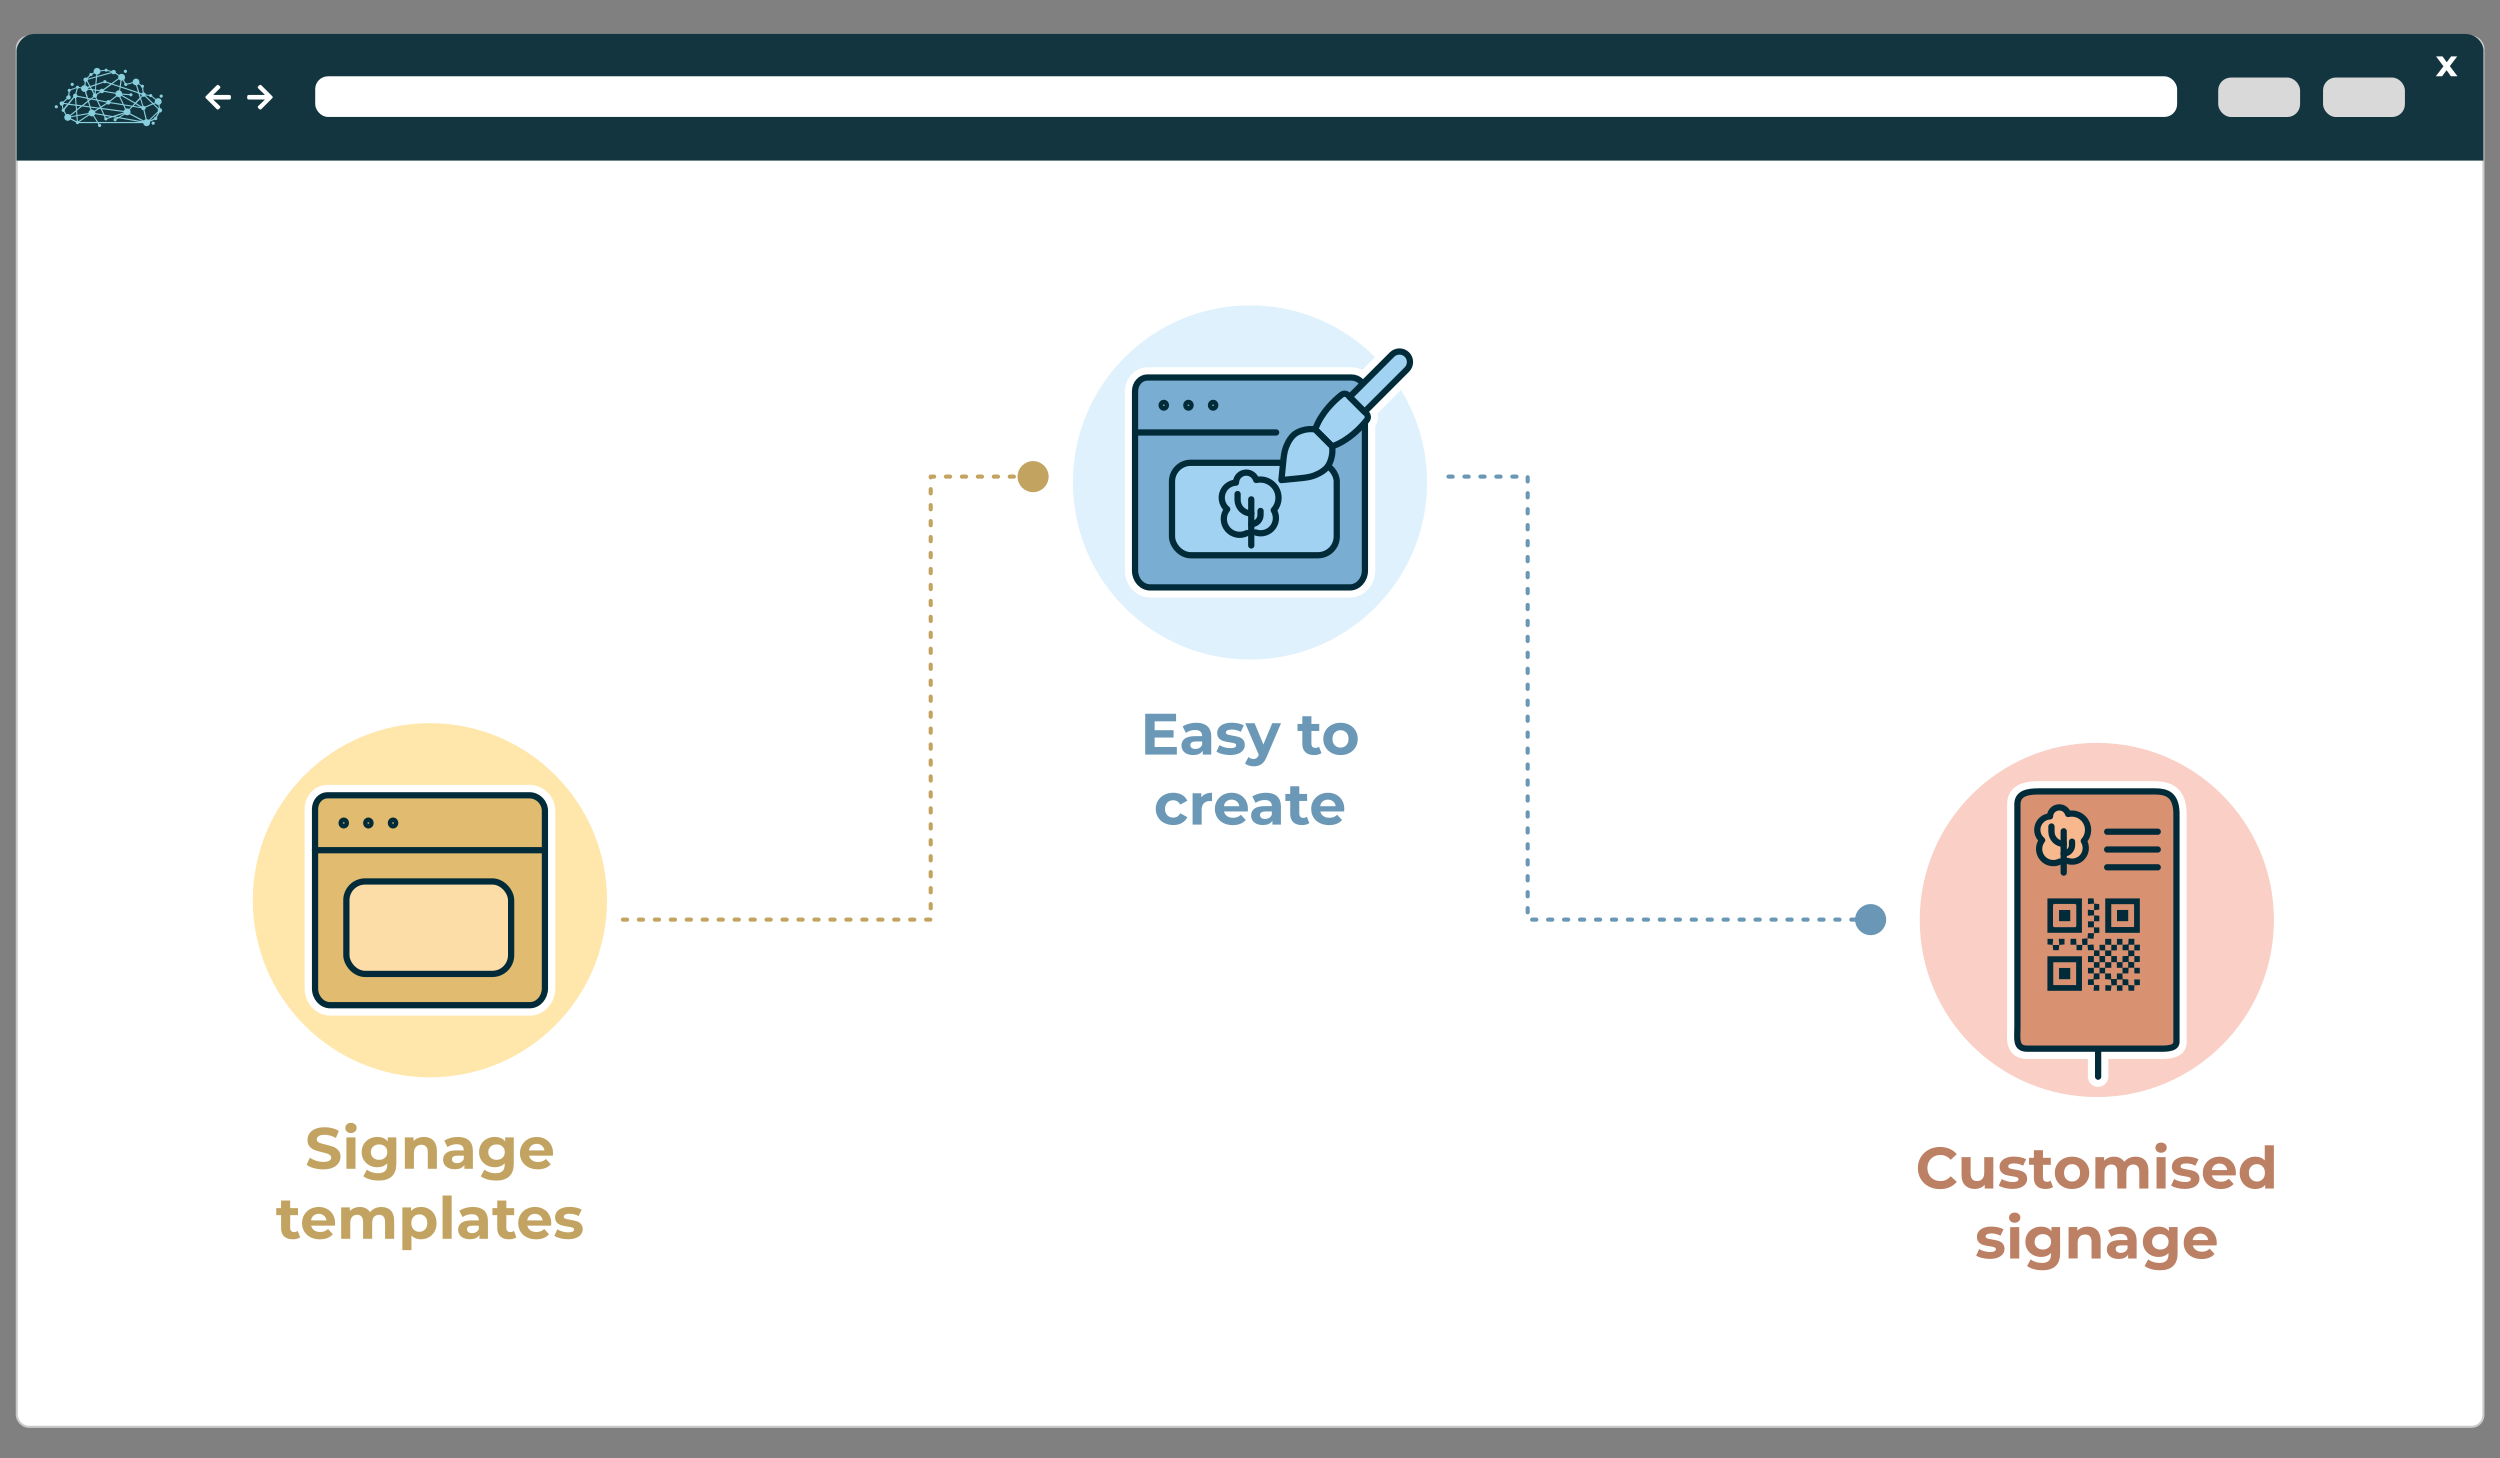 <?xml version="1.0" encoding="UTF-8"?><svg xmlns="http://www.w3.org/2000/svg" viewBox="0 0 600 350"><rect x="0" y="0" width="600" height="350" fill="#808080" stroke="none"/><defs><style>.cls-1,.cls-2,.cls-3,.cls-4{fill:#fff;}.cls-1,.cls-5,.cls-6,.cls-7,.cls-8,.cls-9,.cls-10,.cls-11,.cls-12,.cls-13,.cls-14{stroke-linecap:round;stroke-linejoin:round;}.cls-1,.cls-4{stroke:#fff;stroke-width:1.7px;}.cls-15{fill:#c2a360;}.cls-16{fill:#13353f;}.cls-17,.cls-9{fill:#e1bb6f;}.cls-5{fill:#a1d2f2;}.cls-5,.cls-6,.cls-7,.cls-9,.cls-11,.cls-12,.cls-13,.cls-14{stroke:#022b39;stroke-width:1.5px;}.cls-6{fill:#fddda7;}.cls-7{fill:#f7b88e;}.cls-8{stroke:#6a97b6;}.cls-8,.cls-10{stroke-dasharray:0 0 1 2.83;stroke-width:.99px;}.cls-8,.cls-10,.cls-13{fill:none;}.cls-3{stroke:#cccbcb;stroke-width:.5px;}.cls-3,.cls-4{stroke-miterlimit:10;}.cls-10{stroke:#c2a360;}.cls-18{fill:#ffe6ab;}.cls-19{fill:#6a97b6;}.cls-20{fill:#88cedc;}.cls-21{fill:#c2a361;}.cls-11{fill:#d89171;}.cls-22{fill:#f9cfc6;}.cls-12{fill:#b2dbd5;}.cls-23{fill:#dff1fc;}.cls-24{fill:#bc8064;}.cls-25{fill:#022b39;}.cls-26{fill:#d9d9d9;}.cls-27{fill:#6a98b6;}.cls-14{fill:#79add1;}</style></defs><g id="Ebene_3"><rect class="cls-3" x="4.03" y="8.79" width="591.99" height="333.64" rx="2.83" ry="2.83"/><path class="cls-16" d="m596.02,38.54V11.97c-.16-2.03-1.97-3.82-4.4-3.82H8.38c-3.02,0-4.4,2.68-4.4,3.93v26.46h592.04Z"/><rect class="cls-2" x="75.65" y="18.31" width="446.86" height="9.76" rx="3.07" ry="3.07"/><rect class="cls-26" x="557.53" y="18.61" width="19.65" height="9.47" rx="3.07" ry="3.07"/><rect class="cls-26" x="532.37" y="18.61" width="19.65" height="9.47" rx="3.07" ry="3.07"/><path class="cls-2" d="m588.23,18.31l-1.05-1.46-1.08,1.46h-1.51l1.84-2.4-1.77-2.37h1.55l1.01,1.39,1.04-1.39h1.47l-1.77,2.33,1.84,2.44h-1.57Z"/><path class="cls-2" d="m63.58,23.89c-.12,0-.19,0-.25,0-1.19,0-2.38,0-3.57,0-.33,0-.44-.11-.44-.44,0-.04,0-.09,0-.13,0-.45.08-.53.54-.53,1.16,0,2.32,0,3.48,0,.06,0,.13,0,.23,0-.05-.07-.08-.1-.11-.14-.48-.47-.97-.93-1.45-1.4-.23-.22-.23-.36,0-.58.43-.43.48-.43.92,0,.79.79,1.58,1.58,2.37,2.37.21.21.22.36,0,.57-.85.85-1.7,1.7-2.55,2.55-.19.19-.35.19-.55,0-.07-.07-.14-.13-.21-.2-.19-.19-.19-.35,0-.53.48-.47.97-.93,1.45-1.4.04-.04.08-.08.16-.16Z"/><path class="cls-2" d="m51.16,23.89c.12,0,.19,0,.25,0,1.19,0,2.38,0,3.57,0,.33,0,.44-.11.44-.44,0-.04,0-.09,0-.13,0-.45-.08-.53-.54-.53-1.16,0-2.32,0-3.48,0-.06,0-.13,0-.23,0,.05-.07.08-.1.11-.14.48-.47.97-.93,1.45-1.4.23-.22.23-.36,0-.58-.43-.43-.48-.43-.92,0-.79.79-1.58,1.58-2.37,2.37-.21.21-.22.36,0,.57.85.85,1.7,1.7,2.55,2.55.19.19.35.19.55,0,.07-.07.14-.13.21-.2.19-.19.19-.35,0-.53-.48-.47-.97-.93-1.45-1.4-.04-.04-.08-.08-.16-.16Z"/><path class="cls-20" d="m37.15,29.56c0-.22-.17-.39-.39-.39s-.39.17-.39.39c0,.21.17.39.39.39s.39-.17.39-.39m1.15-6.49c0,.22.17.39.39.39s.39-.17.39-.39c0-.22-.17-.39-.39-.39s-.39.17-.39.39m-8.6-5.95c0,.22.17.39.39.39s.39-.17.39-.39c0-.22-.17-.39-.39-.39s-.39.17-.39.39m-12.76,3.13c0,.22.17.39.39.39s.39-.17.39-.39-.17-.39-.39-.39-.39.17-.39.39m-1.86,5.03c.14-.07.24-.19.28-.33l.73.1-.82,1s-.03,0-.05-.01l-.14-.75m1.07-1.48c.08.05.19.09.29.09.3,0,.54-.24.54-.54,0-.23-.14-.42-.34-.5l.1-.84s.09-.03.13-.06c.1-.08.16-.19.16-.31l1.3-.48s.04.04.06.06l-.33,1.24s0,0,0,0c-.3,0-.54.24-.54.54,0,.09.02.17.06.24l-1.29,1.57-.92-.12s-.03-.09-.05-.13l.83-.75Zm2.51-2.51c.12-.01.22-.07.29-.18l.49.09s0,.01,0,.02c0,.46.37.83.83.83.03,0,.07,0,.1,0l.4,1.33-2.17-.42c-.01-.18-.12-.34-.27-.43l.33-1.24Zm1.97-1.67c.07,0,.13-.03.19-.05l.6,1.12-.43.14c-.1-.19-.27-.34-.48-.4l.12-.81Zm.4-.24c.05-.08.08-.17.09-.26l1.91-.53-.16,1.62-1.19.4-.65-1.22m.65-1.18s.11.04.16.04c.21,0,.39-.17.39-.39,0-.02,0-.03,0-.05l.42-.23c.11.15.27.25.45.3l-.04.43-1.99.55s-.01-.03-.02-.04l.64-.61Zm3.19,1.63c.07.09.18.14.3.14s.23-.06.3-.14l.99.33-1.69,1.23c-.09-.08-.21-.12-.34-.12-.22,0-.42.14-.5.33l-.91-.13.1-1.06,1.74-.58Zm-1.56-1.32l3.51-.97c.09.16.27.27.46.27.14,0,.28-.06.37-.15l.79.52c-.04.1-.07.21-.07.33,0,.08.01.16.03.23l-1.68,1.22-1.17-.39c0-.21-.18-.37-.39-.37s-.38.17-.39.37l-1.63.54.16-1.6Zm.06-.62c.41-.04.74-.37.75-.79l1.01-.11c.06.13.2.21.35.21.13,0,.25-.07.32-.17l.94.22s0,.01,0,.02c0,0,0,0,0,0l-3.41.94.03-.33Zm5.16,1.1c.1.14.24.24.4.3l-.22,1.33-1.67-.55,1.48-1.08m4.67,3.41l.32,1.05-1.09,1.14-3.17-1.83s.01-.04.02-.06l1.77.13c.05.16.2.28.37.28.22,0,.39-.17.39-.39,0-.22-.17-.39-.39-.39-.16,0-.29.09-.35.23l-1.75-.13c-.01-.32-.21-.6-.49-.73l.12-.72,4.26,1.42Zm-3.99-3.07c.1,0,.19-.02.28-.05l.41.7c-.07.07-.11.17-.11.27s.17.39.39.39c.2,0,.36-.15.39-.34l1.32-.35c.12.3.41.51.75.51l.48,1.61-4.12-1.37.22-1.38Zm3.69,1.1c.13-.04.25-.12.35-.22l.55.38s0,.05,0,.08c0,.18.13.34.3.38l.15,1.13c-.09.04-.17.11-.22.19l-.58-.19-.53-1.75m1.29,2.71c.08.04.17.07.26.07.1,0,.2-.03.28-.08l1.76,1.7-1.67.73c-.1-.12-.25-.21-.42-.21,0,0-.01,0-.02,0l-.55-1.83.36-.38m.73-.21s.01-.03.02-.04l.84.1c.04.17.19.3.38.3.07,0,.14-.02.2-.06l.88.69c-.07.12-.11.26-.11.41,0,.07.01.14.03.21l-.4.17-1.84-1.78m2.36,1.86c.15.22.4.37.69.37,0,0,.01,0,.02,0l.13.79s-.03.01-.04.02l-1.09-1.05.3-.13m.11,3.2s-.03,0-.05,0c-.22,0-.39.17-.39.39,0,.01,0,.02,0,.03l-.99.47,1.93-1.83-.5.95Zm-1.7.76c-.14-.11-.31-.18-.49-.18l-.54-2.21c.17-.09.28-.27.28-.47,0-.03,0-.05,0-.08l1.78-.77,1.17,1.13c-.04.08-.07.17-.07.26,0,.09.02.18.07.26l-2.19,2.07Zm-.77-.15c-.17.05-.31.16-.42.3l-3.27-1.71c.06-.11.09-.24.09-.37,0-.19-.06-.36-.17-.49l.68-.71,2.03.33c.03.27.25.48.53.49l.53,2.18m-6.11-.48l1.14-.68c.14.12.33.2.54.2.22,0,.42-.09.57-.23l3.17,1.66-5.42-.95Zm-5.29,1.1l-.95-1.52c.1-.09.18-.21.23-.34l2.06.36.24.51c-.13.13-.15.35-.03.5.13.17.37.21.54.08.1-.07.15-.18.16-.3l1.27-.42,1.01.18-.2.12c-.07-.05-.15-.08-.24-.08-.22,0-.39.17-.39.39,0,.22.17.39.39.39s.39-.17.39-.39c0-.02,0-.05,0-.07l.47-.28,5.04.88h-9.98Zm-4.5,0l2.4-1.58c.15.16.37.26.61.26.11,0,.22-.02.31-.06l.86,1.38h-4.18Zm-.23-.18s-.08-.05-.12-.06l-.09-1.16,2.67-.47s.01.04.02.06l-2.48,1.63Zm-.23-1.49l-.08-1.06,1.22-.97,1.79.24.17.58c-.27.14-.46.42-.46.74,0,0,0,0,0,0l-2.64.47Zm-.17-2.2l.93.12-.87.69-.06-.81Zm.01,3.65s-.05.02-.07.04c0,0,0,0,0,0l-1.33-.69c.03-.08.04-.17.04-.26,0,0,0,0,0,0l1.27-.22.09,1.13m2.61-4.86l-1.38,1.09-1.26-.17-.12-1.58c.14-.05.25-.15.31-.27l2.31.45.14.48Zm1.75-2.72l-.67-.09-.26-.49,1.03-.34-.09.92Zm-.51.21l.49.07-.06.65s-.03,0-.04,0l-.39-.72Zm.8,2.18l-.93-.18.37-.29c.08.05.18.08.28.08.03,0,.07,0,.1,0l.19.4Zm.08-1.33c-.05-.05-.11-.08-.18-.11l.06-.64.9.13s.01.07.02.1l-.81.52Zm4.55.01c0,.16.06.3.14.43l-1.5,1.17c-.09-.07-.2-.11-.33-.11-.21,0-.4.12-.48.3l-2.13-.41-.27-.58c.12-.1.19-.25.19-.41,0-.06,0-.11-.03-.17l.81-.52c.1.09.22.14.36.14.22,0,.4-.13.49-.32l2.74.47Zm.89-.86s-.05,0-.07,0c-.37,0-.69.25-.79.59l-2.73-.47c0-.05-.02-.1-.03-.15l1.85-1.34,1.9.63-.12.74Zm.82,3.3l-2.86-.46c0-.06-.02-.11-.04-.16l1.52-1.19c.14.1.31.16.49.16.03,0,.07,0,.1,0l.79,1.65Zm.47.35l1.65.27-.55.57c-.13-.09-.29-.14-.46-.14-.1,0-.2.02-.28.05l-.36-.75Zm.12.89c-.12.1-.22.24-.27.4l-5.4-.71-.03-.06,1.35-.88c.1.09.22.14.36.14.22,0,.41-.13.49-.32l3.05.5.45.94m-.21,1.02s.01.02.02.03l-1.37.83-.81-.14,2.17-.71Zm-6.34-1.18l-.78.5c-.15-.16-.37-.27-.61-.27-.04,0-.07,0-.1,0l-.14-.46,1.63.22Zm.1-1.84l1.93.37s.01.09.03.13l-1.32.85-.64-1.36Zm-2.19.07l.5-.39,1.36.26.74,1.58-.15.09-2.07-.27-.38-1.27Zm-.16-.52l.3.06-.23.18-.07-.24Zm.24,1.75l-1.4-.19,1.09-.86.31,1.04Zm1.45,1.61c0-.12-.02-.23-.07-.33l1.05-.68.28.04.61,1.3-1.87-.33s0,0,0,0m3.61.91l-.78.26c-.08-.1-.21-.15-.33-.14l-.16-.33,1.27.22Zm-1.41-.52l-.62-1.32,5.23.69s0,.06,0,.09l-2.66.87-1.97-.34Zm6.68-2.15l-2.03-.33-.85-1.79c.1-.05.19-.12.26-.21l3.11,1.8-.5.52Zm1.95.32l-1.62-.26.41-.43,1.2.7Zm-.07-1.88l.51,1.68s-.07.05-.1.08l-1.34-.78.94-.98Zm.3-1.08c0,.1.03.2.08.28l-.26.27-.22-.71.39.13s0,.02,0,.03m-12.82-1.47s0-.07,0-.1l.47-.16.19.35-.65-.09m.81.39l.48.9c-.11.1-.17.24-.17.39,0,.09.02.18.07.26l-.53.42-.67-.13-.44-1.47c.2-.1.35-.28.42-.49l.85.12Zm-4.91,6.24s-.03-.08-.05-.12l1.28-1.01.07.9-1.3.23m-.38-2.99l1.15-1.41c.06.04.13.07.2.08l.12,1.52-1.47-.19Zm.15,2.65c-.15-.13-.34-.21-.55-.21-.11,0-.22.02-.31.06l-.43-.7c.08-.12.09-.28.02-.41l.93-1.13,1.7.22.08,1.05-1.43,1.12Zm-2.46-2.69c0,.28.22.52.5.54l.14.74s-.03.02-.04.03c-.17.13-.21.37-.08.54.1.13.26.18.41.15l.43.69c-.17.15-.28.37-.28.62,0,.46.37.83.83.83.27,0,.51-.13.66-.33l1.31.68c-.02.1,0,.21.07.3.13.17.37.21.54.08.06-.05.11-.11.13-.18h4.44s.2.33.2.33c-.1.13-.11.33,0,.47.13.17.37.21.54.08.17-.13.21-.37.08-.54-.09-.13-.25-.18-.39-.15l-.11-.18h10.65c.05.41.4.73.82.73.46,0,.83-.37.83-.83,0-.08-.01-.15-.03-.22l1.11-.52c.07.07.17.11.27.11.22,0,.39-.17.39-.39,0-.1-.04-.19-.1-.26l.62-1.16s.06,0,.09,0c.3,0,.54-.24.54-.54,0-.29-.22-.52-.51-.54l-.13-.79c.31-.12.54-.42.54-.77,0-.46-.37-.83-.83-.83-.21,0-.4.08-.55.21l-.89-.69s.02-.08.02-.12c0-.22-.17-.39-.39-.39-.15,0-.28.08-.35.21l-.83-.1c-.02-.26-.23-.47-.49-.49l-.14-1.12c.12-.07.21-.2.21-.34,0-.22-.17-.39-.39-.39-.09,0-.17.03-.23.08l-.54-.38c.05-.1.07-.22.07-.34,0-.46-.37-.83-.83-.83s-.83.37-.83.83c0,.01,0,.03,0,.04l-1.32.35c-.07-.1-.19-.17-.32-.17,0,0-.02,0-.03,0l-.42-.72c.19-.15.3-.38.3-.64,0-.46-.37-.83-.83-.83-.24,0-.46.1-.61.27l-.79-.52s.02-.1.02-.15c0-.3-.24-.54-.54-.54-.19,0-.36.1-.46.26l-.96-.22c-.02-.19-.19-.34-.39-.34-.18,0-.33.12-.38.29l-1.01.11c-.1-.34-.42-.59-.79-.59-.46,0-.83.37-.83.83,0,.09.02.18.04.26l-.42.23c-.07-.06-.16-.1-.26-.1-.22,0-.39.17-.39.39,0,.06.01.11.03.16l-.64.61c-.08-.04-.17-.07-.26-.07-.3,0-.54.24-.54.54,0,.22.13.41.32.49l-.12.82c-.34.01-.63.23-.75.53l-.48-.09c-.02-.12-.09-.23-.21-.29-.19-.1-.43-.02-.52.18-.03.06-.04.12-.04.18l-1.3.48c-.13-.15-.36-.18-.53-.06-.17.13-.21.37-.08.54.04.05.08.09.14.12l-.1.84c-.26.04-.46.26-.46.53,0,.09.02.17.06.25l-.83.75c-.08-.06-.19-.09-.29-.09-.3,0-.54.24-.54.54m-1,.46c-.17.13-.21.37-.08.54.13.17.37.21.54.08.17-.13.21-.37.08-.54-.13-.17-.37-.21-.54-.08"/></g><g id="Ebene_2"><g><g><path class="cls-24" d="m462.88,284.76c-.81-.43-1.44-1.04-1.9-1.81-.46-.77-.69-1.64-.69-2.61s.23-1.84.69-2.61,1.1-1.37,1.9-1.81c.81-.43,1.71-.65,2.72-.65.85,0,1.62.15,2.3.45.69.3,1.26.73,1.73,1.29l-1.46,1.34c-.66-.77-1.48-1.15-2.46-1.15-.61,0-1.15.13-1.62.4s-.85.64-1.11,1.11c-.27.48-.4,1.02-.4,1.62s.13,1.15.4,1.62c.27.48.64.85,1.11,1.11.48.27,1.02.4,1.62.4.98,0,1.8-.39,2.46-1.16l1.46,1.34c-.47.57-1.04,1-1.74,1.3-.69.3-1.46.45-2.31.45-1,0-1.9-.22-2.71-.65Z"/><path class="cls-24" d="m478.4,277.71v7.53h-2.07v-.9c-.29.33-.63.58-1.04.75-.4.17-.84.26-1.3.26-.99,0-1.77-.28-2.35-.85-.58-.57-.87-1.41-.87-2.53v-4.26h2.18v3.93c0,1.21.51,1.82,1.53,1.82.52,0,.94-.17,1.26-.51.32-.34.48-.85.48-1.52v-3.72h2.18Z"/><path class="cls-24" d="m481.13,285.12c-.6-.15-1.07-.35-1.43-.58l.73-1.57c.34.21.74.39,1.22.52.48.14.94.2,1.4.2.92,0,1.39-.23,1.39-.69,0-.21-.13-.37-.38-.46-.25-.09-.64-.17-1.16-.24-.62-.09-1.12-.2-1.53-.32-.4-.12-.75-.34-1.04-.64-.29-.31-.44-.75-.44-1.32,0-.48.14-.9.41-1.27s.68-.66,1.2-.86c.53-.21,1.15-.31,1.87-.31.53,0,1.06.06,1.59.17.53.12.96.28,1.31.48l-.73,1.55c-.66-.37-1.39-.56-2.17-.56-.47,0-.82.07-1.05.2-.23.13-.35.3-.35.5,0,.23.13.4.38.49.25.09.65.18,1.2.27.62.1,1.12.21,1.51.33.39.12.73.33,1.02.64.29.31.43.74.43,1.29,0,.47-.14.88-.42,1.25-.28.36-.69.65-1.23.85-.54.2-1.17.3-1.91.3-.62,0-1.24-.08-1.83-.23Z"/><path class="cls-24" d="m492.72,284.88c-.21.16-.48.28-.79.36s-.64.12-.99.12c-.9,0-1.59-.23-2.08-.69-.49-.46-.73-1.13-.73-2.02v-3.09h-1.16v-1.68h1.16v-1.83h2.18v1.83h1.88v1.68h-1.88v3.07c0,.32.08.56.25.74s.39.26.69.26c.35,0,.64-.09.88-.28l.59,1.54Z"/><path class="cls-24" d="m495.17,284.86c-.63-.33-1.12-.79-1.48-1.38s-.53-1.25-.53-2,.18-1.41.53-2,.85-1.05,1.48-1.38c.63-.33,1.34-.5,2.13-.5s1.5.17,2.13.5c.62.33,1.11.79,1.47,1.38.35.59.53,1.25.53,2s-.18,1.41-.53,2c-.36.59-.84,1.05-1.47,1.38-.63.33-1.33.5-2.13.5s-1.51-.17-2.13-.5Zm3.51-1.86c.36-.38.54-.88.54-1.52s-.18-1.14-.54-1.52-.82-.57-1.38-.57-1.02.19-1.39.57c-.36.38-.54.88-.54,1.52s.18,1.14.54,1.52c.36.38.83.57,1.39.57s1.02-.19,1.38-.57Z"/><path class="cls-24" d="m514.78,278.43c.55.56.83,1.39.83,2.5v4.31h-2.18v-3.98c0-.6-.12-1.04-.37-1.34s-.6-.44-1.06-.44c-.51,0-.92.17-1.22.5s-.45.82-.45,1.48v3.78h-2.18v-3.98c0-1.19-.48-1.78-1.43-1.78-.5,0-.91.17-1.2.5-.3.33-.45.82-.45,1.48v3.78h-2.18v-7.53h2.09v.87c.28-.32.62-.56,1.03-.73.41-.17.85-.25,1.34-.25.53,0,1.01.1,1.44.31s.77.52,1.04.92c.31-.39.7-.7,1.17-.91.47-.21.99-.32,1.55-.32.94,0,1.69.28,2.25.83Z"/><path class="cls-24" d="m517.68,276.31c-.25-.23-.38-.52-.38-.87s.13-.63.38-.87.58-.35.98-.35.73.11.98.34.38.5.38.84c0,.36-.13.67-.38.9-.25.24-.58.36-.98.36s-.73-.12-.98-.35Zm-.11,1.4h2.18v7.53h-2.18v-7.53Z"/><path class="cls-24" d="m522.49,285.12c-.6-.15-1.07-.35-1.43-.58l.73-1.57c.34.21.74.39,1.22.52.48.14.94.2,1.4.2.92,0,1.39-.23,1.39-.69,0-.21-.13-.37-.38-.46-.25-.09-.64-.17-1.16-.24-.62-.09-1.12-.2-1.53-.32-.4-.12-.75-.34-1.04-.64-.29-.31-.44-.75-.44-1.32,0-.48.14-.9.41-1.27s.68-.66,1.2-.86c.53-.21,1.15-.31,1.87-.31.53,0,1.06.06,1.59.17.53.12.96.28,1.31.48l-.73,1.55c-.66-.37-1.39-.56-2.17-.56-.47,0-.82.07-1.05.2-.23.13-.35.3-.35.5,0,.23.13.4.38.49.25.09.65.18,1.2.27.62.1,1.12.21,1.51.33.39.12.73.33,1.02.64.29.31.43.74.43,1.29,0,.47-.14.88-.42,1.25-.28.36-.69.65-1.23.85-.54.2-1.17.3-1.91.3-.62,0-1.24-.08-1.83-.23Z"/><path class="cls-24" d="m536.56,282.09h-5.7c.1.47.34.83.73,1.11.38.27.86.41,1.43.41.39,0,.74-.06,1.04-.17.3-.12.58-.3.85-.55l1.16,1.26c-.71.81-1.75,1.22-3.11,1.22-.85,0-1.6-.17-2.25-.5-.65-.33-1.16-.79-1.51-1.38s-.53-1.25-.53-2,.18-1.4.53-2,.83-1.05,1.44-1.39,1.29-.5,2.05-.5,1.41.16,2,.48c.6.32,1.07.77,1.41,1.37.34.59.51,1.28.51,2.07,0,.03-.01.22-.04.59Zm-5.11-2.42c-.34.28-.54.66-.62,1.15h3.71c-.08-.48-.28-.86-.62-1.14-.34-.29-.75-.43-1.23-.43s-.91.14-1.25.42Z"/><path class="cls-24" d="m545.73,274.86v10.39h-2.09v-.87c-.54.65-1.33.98-2.35.98-.71,0-1.35-.16-1.93-.48s-1.02-.77-1.35-1.36c-.33-.59-.49-1.27-.49-2.04s.16-1.46.49-2.04c.33-.59.78-1.04,1.35-1.36s1.22-.48,1.93-.48c.96,0,1.71.3,2.25.91v-3.65h2.18Zm-2.69,8.14c.36-.38.54-.88.54-1.52s-.18-1.14-.54-1.52c-.37-.38-.82-.57-1.37-.57s-1.02.19-1.39.57-.55.88-.55,1.52.18,1.14.55,1.52.83.57,1.39.57,1.01-.19,1.37-.57Z"/><path class="cls-24" d="m475.7,301.92c-.6-.15-1.07-.35-1.43-.58l.73-1.57c.34.21.74.39,1.22.52.48.14.94.2,1.4.2.92,0,1.39-.23,1.39-.69,0-.21-.13-.37-.38-.46-.25-.09-.64-.17-1.16-.24-.62-.09-1.12-.2-1.53-.32-.4-.12-.75-.34-1.04-.64-.29-.31-.44-.75-.44-1.32,0-.48.14-.9.41-1.27s.68-.66,1.2-.86c.53-.21,1.15-.31,1.87-.31.53,0,1.06.06,1.59.17.53.12.96.28,1.31.48l-.73,1.55c-.66-.37-1.39-.56-2.17-.56-.47,0-.82.07-1.05.2s-.35.3-.35.5c0,.23.13.4.38.49.25.09.65.18,1.2.27.62.1,1.12.21,1.51.33.39.12.73.33,1.02.64.29.31.43.74.43,1.29,0,.47-.14.88-.42,1.25-.28.36-.69.65-1.22.85-.54.2-1.17.3-1.91.3-.62,0-1.24-.08-1.83-.23Z"/><path class="cls-24" d="m482.55,293.11c-.25-.23-.38-.52-.38-.87s.13-.63.38-.87.58-.35.98-.35.73.11.98.34.38.5.38.84c0,.36-.13.67-.38.9-.25.24-.58.36-.98.36s-.73-.12-.98-.35Zm-.11,1.4h2.18v7.53h-2.18v-7.53Z"/><path class="cls-24" d="m494.42,294.51v6.27c0,1.38-.36,2.41-1.08,3.08s-1.77,1.01-3.15,1.01c-.73,0-1.42-.09-2.07-.27-.65-.18-1.19-.43-1.62-.77l.87-1.57c.32.26.72.47,1.2.62.49.15.97.23,1.46.23.76,0,1.31-.17,1.67-.51.36-.34.54-.86.54-1.55v-.32c-.57.62-1.36.94-2.38.94-.69,0-1.32-.15-1.9-.46-.57-.3-1.03-.73-1.37-1.28s-.5-1.19-.5-1.9.17-1.35.5-1.9c.34-.55.79-.98,1.37-1.28.57-.3,1.21-.46,1.9-.46,1.09,0,1.92.36,2.49,1.08v-.97h2.07Zm-2.71,4.87c.37-.34.55-.79.55-1.34s-.18-1-.55-1.34c-.37-.34-.84-.51-1.42-.51s-1.05.17-1.43.51-.56.79-.56,1.34.19,1,.56,1.34.85.51,1.43.51,1.05-.17,1.42-.51Z"/><path class="cls-24" d="m503.29,295.24c.57.56.86,1.39.86,2.49v4.31h-2.18v-3.98c0-.6-.13-1.04-.39-1.34s-.64-.44-1.13-.44c-.55,0-.99.17-1.32.51-.33.34-.49.85-.49,1.52v3.72h-2.18v-7.53h2.09v.88c.29-.32.65-.56,1.08-.74s.9-.26,1.41-.26c.93,0,1.69.28,2.26.84Z"/><path class="cls-24" d="m511.85,295.23c.62.56.94,1.39.94,2.51v4.3h-2.04v-.94c-.41.7-1.18,1.05-2.3,1.05-.58,0-1.08-.1-1.5-.29s-.75-.47-.97-.81c-.22-.34-.34-.74-.34-1.18,0-.7.26-1.25.79-1.65s1.34-.6,2.44-.6h1.74c0-.48-.14-.84-.43-1.1-.29-.26-.72-.39-1.3-.39-.4,0-.8.06-1.18.19-.39.13-.72.3-.99.51l-.78-1.53c.41-.29.9-.51,1.48-.67.57-.16,1.16-.24,1.77-.24,1.17,0,2.06.28,2.69.83Zm-1.86,5.19c.29-.17.5-.43.62-.76v-.77h-1.5c-.9,0-1.34.29-1.34.88,0,.28.11.5.33.67.22.16.52.25.9.25s.7-.09.99-.26Z"/><path class="cls-24" d="m522.62,294.51v6.27c0,1.38-.36,2.41-1.08,3.08s-1.77,1.01-3.15,1.01c-.73,0-1.42-.09-2.07-.27-.65-.18-1.19-.43-1.62-.77l.87-1.57c.32.26.72.47,1.2.62.49.15.97.23,1.46.23.76,0,1.31-.17,1.67-.51.36-.34.54-.86.54-1.55v-.32c-.57.62-1.36.94-2.38.94-.69,0-1.32-.15-1.9-.46-.57-.3-1.03-.73-1.37-1.28s-.5-1.19-.5-1.9.17-1.35.5-1.9c.34-.55.79-.98,1.37-1.28.57-.3,1.21-.46,1.9-.46,1.09,0,1.92.36,2.49,1.08v-.97h2.07Zm-2.71,4.87c.37-.34.55-.79.55-1.34s-.18-1-.55-1.34c-.37-.34-.84-.51-1.42-.51s-1.05.17-1.43.51-.56.79-.56,1.34.19,1,.56,1.34.85.51,1.43.51,1.05-.17,1.42-.51Z"/><path class="cls-24" d="m531.98,298.89h-5.7c.1.47.35.83.73,1.11.38.27.86.41,1.43.41.39,0,.74-.06,1.04-.17.3-.12.59-.3.85-.55l1.16,1.26c-.71.81-1.75,1.22-3.11,1.22-.85,0-1.6-.17-2.25-.5s-1.16-.79-1.51-1.38c-.36-.59-.53-1.25-.53-2s.17-1.4.52-2,.83-1.05,1.44-1.39,1.29-.5,2.05-.5,1.4.16,2,.48,1.07.77,1.41,1.37c.34.59.51,1.28.51,2.07,0,.03-.01.22-.04.59Zm-5.11-2.42c-.34.28-.54.66-.62,1.15h3.71c-.07-.48-.28-.86-.62-1.14-.34-.29-.75-.43-1.23-.43s-.91.14-1.25.42Z"/></g><g><circle class="cls-22" cx="503.24" cy="220.79" r="42.5"/><g><g><g><g><path class="cls-2" d="m517.77,252.53h-31.22c-1.07,0-1.85-.27-2.4-.84-.93-.96-.89-2.42-.84-4.12.01-.38.02-.78.02-1.19v-53.49c.16-3.8,4.24-3.8,5.98-3.8h27.91c2.71,0,5.84.68,5.98,5.96v55.14c-.15,2.35-3.18,2.35-4.47,2.35h-.94Z"/><path class="cls-2" d="m517.21,189.94c2.83,0,5.02.82,5.13,5.13v55.11c-.09,1.39-2.09,1.5-3.62,1.5-.29,0-.55,0-.79,0-.06,0-.11,0-.16,0h-31.22c-2.93,0-2.37-2.37-2.37-5.3v-53.49c.11-2.47,2.3-2.95,5.13-2.95h27.91m0-1.7h-27.91c-1.64,0-6.63,0-6.83,4.58v.04s0,.04,0,.04v53.49c0,.4-.01.79-.02,1.17-.05,1.81-.1,3.52,1.08,4.73.71.73,1.72,1.09,3.01,1.09h31.38s.35,0,.35,0h.44c1.27,0,5.12,0,5.32-3.09v-.05s0-.05,0-.05v-55.11c-.17-6.83-5.18-6.83-6.83-6.83h0Z"/></g><g><path class="cls-2" d="m486.55,253.29c-1.28,0-2.25-.35-2.95-1.07-1.15-1.19-1.11-2.88-1.06-4.67.01-.38.02-.77.02-1.17v-53.49c.2-4.57,5.12-4.57,6.74-4.57h27.91c1.62,0,6.57,0,6.74,6.7v55.26c-.19,3.01-3.86,3.01-5.24,3.01h-32.16Zm-.63-3.32s.14.09.63.09h32.1c1.32,0,1.87-.11,2.08-.19v-54.81c-.08-3.02-1.1-3.51-3.52-3.51h-27.91c-3.45,0-3.49.78-3.51,1.41v53.42c0,.43-.01.86-.02,1.26-.02.83-.06,2.08.15,2.33h0Z"/><path class="cls-2" d="m517.21,189.17c2.67,0,5.76.67,5.89,5.87v55.13s0,.03,0,.05c-.13,2.08-2.63,2.22-4.39,2.22-.15,0-.29,0-.43,0h-.51s-31.22,0-31.22,0c-1.04,0-1.81-.27-2.34-.81-.9-.93-.86-2.38-.82-4.06.01-.38.02-.78.02-1.19v-53.49c.16-3.72,4.18-3.72,5.89-3.72h27.91m1.44,61.74c1.11,0,2.85-.06,2.92-.77v-55.08c-.09-3.65-1.67-4.36-4.36-4.36h-27.91c-3.55,0-4.3.85-4.36,2.22v53.46c0,.43,0,.84-.02,1.24-.04,1.33-.07,2.48.39,2.95.23.23.64.35,1.24.35h31.74c.11,0,.23,0,.36,0m3.69-.74h0,0m-5.13-62.71h-27.91c-4.88,0-7.44,1.8-7.59,5.34v.04s0,.04,0,.04v53.49c0,.39-.01.78-.02,1.15-.05,1.89-.11,3.84,1.3,5.29.86.88,2.05,1.33,3.56,1.33h31.73s.43,0,.43,0c1.45,0,5.85,0,6.09-3.81v-.05s0-.1,0-.1v-55.13c-.13-5.04-2.68-7.57-7.59-7.57h0Zm-30.54,5.27s.47-.35,2.63-.35h27.91c1.93,0,2.6.13,2.66,2.71v54.06c-.27.03-.67.05-1.22.05h-.34s-31.69,0-31.69,0c-.03-.43-.01-1.08,0-1.55.01-.41.02-.84.02-1.28v-53.42c0-.16.03-.22.03-.22,0,0,0,0,0,0h0Z"/></g></g><g><line class="cls-4" x1="503.55" y1="258.4" x2="503.55" y2="251.82"/><g><path class="cls-2" d="m503.55,260.01c-.89,0-1.61-.72-1.61-1.61v-6.58c0-.89.72-1.61,1.61-1.61s1.61.72,1.61,1.61v6.58c0,.89-.72,1.61-1.61,1.61Z"/><path class="cls-2" d="m503.55,251.05c.42,0,.76.34.76.76v6.58c0,.42-.34.76-.76.76s-.76-.34-.76-.76v-6.58c0-.42.34-.76.76-.76m0-1.7c-1.36,0-2.46,1.11-2.46,2.46v6.58c0,1.36,1.11,2.46,2.46,2.46s2.46-1.11,2.46-2.46v-6.58c0-1.36-1.11-2.46-2.46-2.46h0Z"/></g></g></g><g><path class="cls-11" d="m522.34,250.18c-.11,1.72-3.12,1.49-4.57,1.5h-31.22c-2.93,0-2.37-2.37-2.37-5.3v-53.49c.11-2.47,2.3-2.95,5.13-2.95h27.91c2.83,0,5.02.82,5.13,5.13v55.11Z"/><g><path class="cls-7" d="m496.21,206.61c1.1.39,2.38.18,3.31-.66,1.18-1.08,1.39-2.81.59-4.12,1.36-1.48,1.39-3.78,0-5.3-.98-1.08-2.43-1.48-3.76-1.18-.28-.92-1.12-1.58-2.13-1.58-1.21,0-2.19.96-2.22,2.16-.72.04-1.43.31-2,.84-1.32,1.21-1.41,3.25-.21,4.57.1.11.21.21.32.3-1.01,1.29-.97,3.15.17,4.4,1.06,1.16,2.75,1.42,4.08.73"/><line class="cls-12" x1="495.29" y1="209.42" x2="495.29" y2="199.51"/><path class="cls-13" d="m495.29,204.84h0c1.1,0,2-.9,2-2v-.84"/><path class="cls-13" d="m495.29,202.54h0c-1.62,0-2.94-1.32-2.94-2.94v-1.24"/></g><line class="cls-12" x1="503.55" y1="258.4" x2="503.55" y2="251.82"/><g><path class="cls-25" d="m505.26,223.88v-8.26h8.3v8.26h-8.3Zm1.44-1.39h5.48v-5.49h-5.48v5.49Z"/><path class="cls-25" d="m499.67,229.51v8.28h-8.29v-8.28h8.29Zm-1.4,6.91v-5.48h-5.49v5.48h5.49Z"/><path class="cls-25" d="m491.38,223.88v-8.27h8.28v8.27h-8.28Zm6.93-4.12c0-.78,0-1.55,0-2.33,0-.32-.06-.49-.44-.49-1.57.01-3.15.01-4.72,0-.32,0-.43.12-.43.44,0,1.57,0,3.15,0,4.72,0,.32.12.43.44.43,1.57,0,3.15,0,4.72,0,.32,0,.43-.12.43-.44-.01-.78,0-1.55,0-2.33Z"/><path class="cls-25" d="m512.22,230.92c0,.45,0,.91,0,1.36l.02-.02h-1.38c-.02.47-.04.88-.06,1.35h-1.4l.02.02c0-.46-.01-.91-.02-1.37.46,0,.92,0,1.37,0v-1.39c-.49.02-.93.04-1.37.06v-1.45c.54-.02.96-.04,1.37-.06v-1.36h-1.35v-1.33l-.02.02c.44-.03.88-.06,1.39-.09.02-.44.04-.88.07-1.34h1.38v1.44l.02-.02h-1.37v1.37h1.37l-.02-.02c0,.45,0,.91,0,1.36h.02c-.46,0-.92.03-1.37.05v1.34c.49.03.93.06,1.37.09h-.02Z"/><path class="cls-25" d="m508.06,236.44c-.43.02-.87.04-1.3.06h0c-.05-.45-.1-.9-.16-1.42-.42-.02-.85-.05-1.37-.08v-1.39l-.02.02h1.42c.02.51.04.93.06,1.35h1.36v-1.35h1.35l-.02-.02c.02.44.04.89.06,1.38.44.02.86.04,1.34.07.02.45.04.89.06,1.34.5.03.96.07,1.43.1v-.02c-.04.42-.06.84-.08,1.3h-1.35c-.02-.42-.04-.83-.06-1.34h-1.39l.02.02v-1.37h-1.37v1.37l.02-.02Z"/><path class="cls-25" d="m503.87,233.61v1.39c-.45.02-.87.04-1.39.07.03.46.06.9.09,1.34l.02-.02h-1.48v-1.33c.43-.02.86-.05,1.34-.07.03-.48.07-.93.1-1.39l-.02.02c.46,0,.91,0,1.37,0l-.02-.02Z"/><path class="cls-25" d="m502.55,221.1c0,.49-.01.98-.02,1.47,0,0,.01-.01.01-.01h-1.43v-1.44h1.45l-.02-.02Z"/><path class="cls-25" d="m502.54,230.91h-1.43v-1.46c.47,0,.95,0,1.43,0h-.02c0,.48,0,.98,0,1.48h.01Z"/><path class="cls-25" d="m505.24,226.75v-1.43h1.46v1.43h.01c-.5-.01-.99-.01-1.49-.01v.02Z"/><path class="cls-25" d="m498.36,226.74h-1.43v-1.42h1.35c.02.48.04.96.06,1.43h.01Z"/><path class="cls-25" d="m502.59,216.86c-.48.04-.96.08-1.48.13v-1.38h1.34c.05.43.09.84.14,1.26,0,0,0,0,0,0Z"/><path class="cls-25" d="m502.58,218.45c0-.53,0-1.06,0-1.59,0,0,0,0,0,0,.4.04.79.08,1.24.13v1.31c-.42.05-.83.09-1.25.14h0Z"/><path class="cls-25" d="m502.57,218.44c0,.42,0,.84,0,1.25,0,0,0,0,0,0-.48.02-.96.05-1.48.07v-1.43c.5.04.99.08,1.47.12,0,0,0,0,0,0Z"/><path class="cls-25" d="m501.01,226.79c-.42,0-.84,0-1.26,0,0,0,0,0,0,0-.02-.48-.04-.96-.07-1.47.48-.04.9-.08,1.31-.12,0,0,0,0,0,0v1.59s.01-.01.01-.01Z"/><path class="cls-25" d="m502.58,223.96c-.04.42-.08.84-.14,1.35-.49-.03-.97-.06-1.44-.1,0,0,0,0,0,0,.03-.4.07-.8.11-1.25h1.48-.01Z"/><path class="cls-25" d="m492.65,226.79c-.4-.04-.8-.08-1.25-.13v-1.33h1.35c-.04.49-.07.98-.11,1.47h0Z"/><path class="cls-25" d="m494.23,226.8c-.04-.48-.08-.96-.13-1.48h1.38v1.34c-.43.05-.84.09-1.26.14,0,0,0,0,0,0Z"/><path class="cls-25" d="m508.07,226.76v-1.43h1.32v1.43l.02-.02h-1.37s.02.02.02.02Z"/><path class="cls-25" d="m492.64,226.8c.53,0,1.06,0,1.58,0,0,0,0,0,0,0-.04.4-.08.79-.13,1.24h-1.31c-.04-.42-.09-.83-.13-1.24,0,0,0,0,0,0Z"/><path class="cls-25" d="m512.22,229.45h1.33v1.41c-.44.02-.89.04-1.33.06,0,0,.02.01.02.01,0-.5,0-1,0-1.5h-.02Z"/><path class="cls-25" d="m502.54,233.61h-1.43v-1.32h1.43l-.02-.02c0,.46,0,.91,0,1.37l.02-.02Z"/><path class="cls-25" d="m512.28,236.5c-.02-.46-.05-.93-.07-1.43h1.36v1.34c-.42.02-.86.05-1.3.07,0,0,.02.02.02.02Z"/><path class="cls-25" d="m501,226.8c.47-.04.94-.09,1.44-.13.05.52.09.95.14,1.39l.02-.02h-1.48c-.03-.42-.07-.83-.1-1.25,0,0,0,.01,0,.01Z"/><path class="cls-25" d="m506.76,236.5c-.05.42-.09.83-.14,1.28h-1.34v-1.35c.5.02.99.05,1.49.07,0,0,0,0,0,0Z"/><path class="cls-25" d="m502.54,232.28c0-.46,0-.91,0-1.37,0,0-.01.01-.01.01.45,0,.91,0,1.36-.01,0,.46-.01.91-.02,1.37l.02-.02c-.46,0-.91,0-1.37,0l.02.02Z"/><path class="cls-25" d="m498.35,226.75c.47.02.94.03,1.41.05,0,0,0,0,0,0-.03.4-.05.81-.08,1.25h-1.31c0-.43,0-.87,0-1.31,0,0-.01.01-.01.01Z"/><path class="cls-25" d="m506.7,226.75c.46,0,.91,0,1.37,0l-.02-.02v1.37c-.5,0-.92,0-1.34,0,0-.46,0-.91,0-1.37h-.01Z"/><path class="cls-25" d="m503.89,228.1v-1.35c.47,0,.91,0,1.35,0,0,0-.01-.02-.01-.02,0,.46.01.91.02,1.37-.46,0-.91-.01-1.37-.02l.02.02Z"/><path class="cls-25" d="m502.57,228.06c.44.02.88.03,1.32.05l-.02-.02c0,.46.01.91.02,1.37-.46,0-.91-.01-1.37-.02h.02c.02-.46.03-.92.05-1.39,0,0-.01.01-.01.01Z"/><path class="cls-25" d="m512.22,226.76c.44-.02.87-.04,1.35-.06v1.39c-.46,0-.91,0-1.35,0l.02.02c0-.46,0-.91,0-1.37l-.02.02Z"/><path class="cls-25" d="m505.24,233.61c-.46,0-.91,0-1.37,0l.02.02c0-.46,0-.91,0-1.37l-.02.02c.46,0,.91-.01,1.37-.02,0,.45-.01.91-.02,1.36l.02-.02Z"/><path class="cls-25" d="m512.22,232.28h1.33v1.33h-1.31c0-.47,0-.91,0-1.35l-.02.02Z"/><path class="cls-25" d="m502.56,221.12c0-.48.02-.96.03-1.43,0,0,0,0,0,0,.4.02.8.05,1.25.08v1.33c-.42,0-.85,0-1.28,0,0,0,.02.02.02.02Z"/><path class="cls-25" d="m502.59,223.97c-.02-.47-.03-.94-.05-1.41,0,0-.01.01-.01.01.42,0,.85,0,1.31,0v1.31c-.42.03-.84.05-1.26.08,0,0,.01.01.01.01Z"/><path class="cls-25" d="m502.57,236.41h1.25v1.36h-1.37c.04-.47.09-.92.13-1.37,0,0-.01.01-.01.01Z"/><path class="cls-25" d="m509.39,236.44v1.33h-1.33c0-.45,0-.89,0-1.33l-.02.02c.46,0,.91,0,1.37,0l-.02-.02Z"/><path class="cls-25" d="m508.08,221.08v-2.69h2.69v2.69h-2.69Z"/><path class="cls-25" d="m496.86,232.31v2.7h-2.69v-2.7h2.69Z"/><path class="cls-25" d="m496.86,221.08h-2.69v-2.68h2.69v2.68Z"/><path class="cls-25" d="m506.7,229.45h1.36v1.48c-.45,0-.91-.01-1.36-.02v.02c.01-.5.01-1,.01-1.5v.02Z"/><path class="cls-25" d="m505.22,232.28c0-.45.01-.91.02-1.36,0,0-.02.01-.02.01h1.5s-.01-.02-.01-.02c0,.42,0,.84,0,1.37h-1.48Z"/><path class="cls-25" d="m509.41,230.91c0,.46,0,.91,0,1.37h-1.37v-1.37c.46,0,.91,0,1.37,0Z"/><path class="cls-25" d="m505.24,229.45c0-.45-.01-.91-.02-1.36.5,0,1,0,1.49,0,0,.46,0,.91-.01,1.37v-.02c-.49,0-.98,0-1.48,0h.02Z"/><path class="cls-25" d="m503.87,229.44c.46,0,.91,0,1.37.01h-.02c0,.48,0,.98,0,1.48,0,0,.02-.01.02-.01-.46,0-.91,0-1.37.01,0-.5,0-1,0-1.49Z"/></g><line class="cls-12" x1="517.86" y1="199.61" x2="505.72" y2="199.61"/><line class="cls-12" x1="517.86" y1="203.88" x2="505.72" y2="203.88"/><line class="cls-12" x1="517.86" y1="208.15" x2="505.72" y2="208.15"/></g></g></g></g><g><g><path class="cls-21" d="m75.33,280.37c-.72-.21-1.3-.48-1.74-.82l.77-1.71c.42.31.92.55,1.5.74.58.19,1.16.28,1.74.28.64,0,1.12-.1,1.43-.29.31-.19.46-.45.46-.76,0-.23-.09-.43-.27-.58-.18-.15-.42-.28-.7-.37-.28-.09-.67-.2-1.15-.31-.75-.18-1.36-.35-1.83-.53-.48-.18-.88-.46-1.23-.85-.34-.39-.51-.91-.51-1.57,0-.57.15-1.08.46-1.55.31-.46.77-.83,1.39-1.1.62-.27,1.38-.41,2.27-.41.63,0,1.24.07,1.83.22.6.15,1.12.36,1.57.64l-.7,1.72c-.91-.51-1.81-.77-2.72-.77-.63,0-1.1.1-1.41.31-.3.21-.46.48-.46.81s.18.59.53.75c.35.16.88.32,1.6.48.75.18,1.36.35,1.83.53.48.18.88.46,1.22.84s.51.9.51,1.55c0,.56-.16,1.07-.47,1.53-.31.46-.78.83-1.41,1.1-.63.27-1.39.41-2.28.41-.77,0-1.52-.11-2.25-.32Z"/><path class="cls-21" d="m83.25,271.58c-.25-.23-.38-.52-.38-.87s.13-.63.38-.87.58-.35.98-.35.73.11.98.34c.25.22.38.5.38.84,0,.36-.13.67-.38.9-.25.24-.58.36-.98.36s-.73-.12-.98-.35Zm-.11,1.4h2.18v7.53h-2.18v-7.53Z"/><path class="cls-21" d="m95.12,272.98v6.27c0,1.38-.36,2.41-1.08,3.08-.72.67-1.77,1.01-3.15,1.01-.73,0-1.42-.09-2.07-.27-.65-.18-1.19-.43-1.62-.77l.87-1.57c.32.26.72.47,1.2.62s.97.23,1.46.23c.76,0,1.31-.17,1.67-.51.36-.34.54-.86.54-1.55v-.32c-.57.62-1.36.94-2.38.94-.69,0-1.32-.15-1.9-.46-.57-.3-1.03-.73-1.36-1.28-.34-.55-.5-1.18-.5-1.9s.17-1.35.5-1.9.79-.98,1.36-1.28c.57-.3,1.21-.46,1.9-.46,1.09,0,1.92.36,2.49,1.08v-.97h2.07Zm-2.71,4.87c.37-.34.55-.79.55-1.34s-.18-1-.55-1.34-.84-.51-1.42-.51-1.05.17-1.43.51c-.37.34-.56.79-.56,1.34s.19,1,.56,1.34c.37.34.85.51,1.43.51s1.05-.17,1.42-.51Z"/><path class="cls-21" d="m103.99,273.71c.57.56.86,1.39.86,2.49v4.31h-2.18v-3.98c0-.6-.13-1.04-.39-1.34-.26-.29-.64-.44-1.13-.44-.55,0-.99.17-1.32.51-.33.34-.49.85-.49,1.52v3.72h-2.18v-7.53h2.09v.88c.29-.32.65-.56,1.08-.73.43-.17.9-.26,1.41-.26.93,0,1.69.28,2.26.84Z"/><path class="cls-21" d="m112.55,273.7c.62.56.94,1.39.94,2.51v4.3h-2.04v-.94c-.41.7-1.18,1.05-2.3,1.05-.58,0-1.08-.1-1.5-.29-.42-.2-.75-.47-.97-.81-.22-.35-.34-.74-.34-1.18,0-.7.26-1.25.79-1.65s1.34-.6,2.44-.6h1.74c0-.48-.14-.84-.43-1.1-.29-.26-.72-.38-1.3-.38-.4,0-.8.06-1.18.19-.39.13-.72.3-.99.51l-.78-1.53c.41-.29.9-.51,1.48-.67.57-.16,1.16-.24,1.77-.24,1.17,0,2.06.28,2.69.83Zm-1.86,5.19c.29-.17.5-.43.62-.76v-.77h-1.5c-.9,0-1.34.29-1.34.88,0,.28.11.5.33.67.22.16.52.25.9.25s.71-.09.99-.26Z"/><path class="cls-21" d="m123.31,272.98v6.27c0,1.38-.36,2.41-1.08,3.08-.72.67-1.77,1.01-3.15,1.01-.73,0-1.42-.09-2.07-.27-.65-.18-1.2-.43-1.62-.77l.87-1.57c.32.26.72.47,1.2.62s.97.23,1.46.23c.76,0,1.31-.17,1.67-.51.36-.34.54-.86.54-1.55v-.32c-.57.62-1.36.94-2.38.94-.69,0-1.32-.15-1.9-.46-.57-.3-1.03-.73-1.37-1.28-.34-.55-.5-1.18-.5-1.9s.17-1.35.5-1.9.79-.98,1.37-1.28c.57-.3,1.21-.46,1.9-.46,1.09,0,1.92.36,2.49,1.08v-.97h2.07Zm-2.71,4.87c.37-.34.55-.79.55-1.34s-.18-1-.55-1.34c-.37-.34-.84-.51-1.42-.51s-1.05.17-1.43.51c-.37.34-.56.79-.56,1.34s.19,1,.56,1.34c.37.34.85.51,1.43.51s1.05-.17,1.42-.51Z"/><path class="cls-21" d="m132.68,277.36h-5.7c.1.47.34.84.73,1.11s.86.41,1.43.41c.39,0,.74-.06,1.04-.17.3-.12.58-.3.85-.55l1.16,1.26c-.71.81-1.75,1.22-3.11,1.22-.85,0-1.6-.17-2.25-.5-.65-.33-1.16-.79-1.51-1.38-.36-.59-.53-1.25-.53-2s.17-1.4.53-2c.35-.59.83-1.05,1.44-1.39.61-.33,1.29-.5,2.05-.5s1.41.16,2,.48c.6.32,1.07.77,1.41,1.36.34.59.51,1.28.51,2.07,0,.03-.01.22-.04.59Zm-5.11-2.42c-.34.28-.54.66-.62,1.15h3.71c-.07-.48-.28-.86-.62-1.14-.34-.28-.75-.43-1.23-.43s-.91.14-1.25.42Z"/><path class="cls-21" d="m72.05,296.95c-.21.16-.48.28-.79.36-.31.08-.64.12-.99.12-.9,0-1.59-.23-2.08-.69-.49-.46-.73-1.13-.73-2.02v-3.09h-1.16v-1.68h1.16v-1.83h2.18v1.83h1.88v1.68h-1.88v3.07c0,.32.08.56.25.74.16.17.39.26.69.26.35,0,.64-.09.88-.28l.59,1.54Z"/><path class="cls-21" d="m80.38,294.16h-5.7c.1.47.35.84.73,1.11s.86.41,1.43.41c.39,0,.74-.06,1.04-.17.3-.12.59-.3.85-.55l1.16,1.26c-.71.81-1.75,1.22-3.11,1.22-.85,0-1.6-.17-2.25-.5-.65-.33-1.16-.79-1.51-1.38-.35-.59-.53-1.25-.53-2s.17-1.4.52-2c.35-.59.83-1.05,1.44-1.39.61-.33,1.29-.5,2.05-.5s1.4.16,2,.48c.6.32,1.07.77,1.41,1.36.34.59.51,1.28.51,2.07,0,.03-.01.22-.04.59Zm-5.11-2.42c-.34.28-.54.66-.62,1.15h3.71c-.07-.48-.28-.86-.62-1.14-.34-.28-.75-.43-1.23-.43s-.91.14-1.25.42Z"/><path class="cls-21" d="m93.77,290.5c.56.56.83,1.39.83,2.5v4.31h-2.18v-3.98c0-.6-.12-1.04-.37-1.34-.25-.29-.6-.44-1.06-.44-.51,0-.92.17-1.22.5-.3.33-.45.82-.45,1.48v3.78h-2.18v-3.98c0-1.18-.48-1.78-1.43-1.78-.5,0-.91.17-1.2.5-.3.33-.45.82-.45,1.48v3.78h-2.18v-7.53h2.09v.87c.28-.32.62-.56,1.03-.73.41-.17.85-.25,1.34-.25.53,0,1.01.11,1.44.32s.77.52,1.04.92c.31-.39.7-.7,1.17-.91s.99-.32,1.55-.32c.94,0,1.69.28,2.25.83Z"/><path class="cls-21" d="m102.93,290.15c.57.32,1.02.77,1.35,1.36.33.58.49,1.26.49,2.04s-.16,1.45-.49,2.04c-.33.58-.78,1.04-1.35,1.36-.57.32-1.21.48-1.91.48-.96,0-1.72-.3-2.27-.91v3.51h-2.18v-10.25h2.09v.87c.54-.65,1.33-.98,2.37-.98.7,0,1.34.16,1.91.48Zm-.91,4.91c.36-.38.54-.88.54-1.52s-.18-1.14-.54-1.52-.82-.57-1.38-.57-1.02.19-1.38.57c-.36.38-.54.88-.54,1.52s.18,1.14.54,1.52c.36.38.82.57,1.38.57s1.02-.19,1.38-.57Z"/><path class="cls-21" d="m106.22,286.92h2.18v10.39h-2.18v-10.39Z"/><path class="cls-21" d="m116.16,290.5c.62.56.94,1.39.94,2.51v4.3h-2.04v-.94c-.41.7-1.18,1.05-2.3,1.05-.58,0-1.08-.1-1.5-.29-.42-.2-.75-.47-.97-.81-.22-.35-.34-.74-.34-1.18,0-.7.26-1.25.79-1.65s1.34-.6,2.44-.6h1.74c0-.48-.14-.84-.43-1.1-.29-.26-.72-.38-1.3-.38-.4,0-.8.06-1.18.19-.39.13-.72.3-.99.51l-.78-1.53c.41-.29.9-.51,1.48-.67.57-.16,1.16-.24,1.77-.24,1.17,0,2.06.28,2.69.83Zm-1.86,5.19c.29-.17.5-.43.62-.76v-.77h-1.5c-.9,0-1.34.29-1.34.88,0,.28.11.5.33.67.22.16.52.25.9.25s.71-.09.99-.26Z"/><path class="cls-21" d="m123.93,296.95c-.21.16-.48.28-.79.36-.31.08-.64.12-.99.12-.9,0-1.59-.23-2.08-.69-.49-.46-.73-1.13-.73-2.02v-3.09h-1.16v-1.68h1.16v-1.83h2.18v1.83h1.88v1.68h-1.88v3.07c0,.32.08.56.25.74s.39.26.69.26c.34,0,.64-.09.88-.28l.59,1.54Z"/><path class="cls-21" d="m132.26,294.16h-5.7c.1.47.35.84.73,1.11s.86.41,1.43.41c.39,0,.74-.06,1.04-.17.3-.12.59-.3.85-.55l1.16,1.26c-.71.81-1.75,1.22-3.11,1.22-.85,0-1.6-.17-2.25-.5-.65-.33-1.16-.79-1.51-1.38-.35-.59-.53-1.25-.53-2s.17-1.4.52-2c.35-.59.83-1.05,1.44-1.39.61-.33,1.29-.5,2.05-.5s1.4.16,2,.48,1.07.77,1.41,1.36c.34.59.51,1.28.51,2.07,0,.03-.01.22-.04.59Zm-5.11-2.42c-.34.28-.54.66-.62,1.15h3.71c-.08-.48-.28-.86-.62-1.14-.34-.28-.75-.43-1.23-.43s-.91.14-1.25.42Z"/><path class="cls-21" d="m134.46,297.19c-.6-.15-1.07-.35-1.43-.58l.73-1.57c.34.21.74.39,1.22.53.48.14.94.2,1.4.2.92,0,1.39-.23,1.39-.69,0-.21-.13-.37-.38-.46-.25-.09-.64-.17-1.16-.24-.62-.09-1.12-.2-1.53-.32s-.75-.34-1.04-.64c-.29-.31-.44-.75-.44-1.32,0-.48.14-.9.41-1.27.28-.37.68-.66,1.2-.86.53-.21,1.15-.31,1.87-.31.53,0,1.06.06,1.59.17.53.12.96.28,1.31.48l-.73,1.55c-.66-.37-1.39-.56-2.17-.56-.47,0-.82.07-1.05.2s-.35.3-.35.5c0,.23.13.4.38.49.25.09.65.18,1.2.27.62.1,1.12.21,1.51.33.39.12.73.33,1.02.64.29.31.43.74.43,1.29,0,.47-.14.88-.42,1.25s-.69.65-1.22.85c-.54.2-1.17.3-1.91.3-.63,0-1.24-.08-1.83-.23Z"/></g><g><circle class="cls-18" cx="103.18" cy="216.06" r="42.5"/><g><g><path class="cls-17" d="m79.23,242.49c-2.69,0-4.88-2.38-4.88-5.3v-43.02c0-2.51,1.89-4.56,4.21-4.56h48.46c2.75,0,4.99,2.24,4.99,4.99v42.59c0,2.92-2.19,5.3-4.88,5.3h-47.91Z"/><path class="cls-2" d="m127.03,190.87c2.07,0,3.74,1.67,3.74,3.74v42.59c0,2.24-1.62,4.05-3.63,4.05h-47.91c-2,0-3.63-1.81-3.63-4.05v-43.02c0-1.83,1.33-3.31,2.96-3.31h48.46m0-2.5h-48.46c-3.01,0-5.46,2.61-5.46,5.81v43.02c0,3.61,2.75,6.55,6.13,6.55h47.91c3.38,0,6.13-2.94,6.13-6.55v-42.59c0-3.44-2.8-6.24-6.24-6.24h0Z"/></g><g><g><g><path class="cls-9" d="m78.57,190.87c-1.64,0-2.96,1.48-2.96,3.31v43.02c0,2.24,1.62,4.05,3.63,4.05h47.91c2,0,3.63-1.81,3.63-4.05v-42.59c0-2.06-1.67-3.74-3.74-3.74h-48.46Z"/><path class="cls-9" d="m83.02,197.52c0-.32-.23-.58-.52-.58s-.52.26-.52.58.23.58.52.58.52-.26.52-.58Z"/><path class="cls-9" d="m88.93,197.52c0-.32-.23-.58-.52-.58s-.52.26-.52.58.23.58.52.58.52-.26.52-.58Z"/><path class="cls-9" d="m94.85,197.52c0-.32-.23-.58-.52-.58s-.52.26-.52.58.23.58.52.58.52-.26.52-.58Z"/></g><line class="cls-9" x1="75.6" y1="204.05" x2="130.77" y2="204.05"/></g><rect class="cls-6" x="83.13" y="211.55" width="39.54" height="22.19" rx="4.5" ry="4.5"/></g></g></g></g><g><g><path class="cls-27" d="m282.44,179.28v1.82h-7.59v-9.8h7.41v1.82h-5.15v2.13h4.55v1.76h-4.55v2.27h5.33Z"/><path class="cls-27" d="m289.76,174.29c.63.56.94,1.39.94,2.51v4.3h-2.04v-.94c-.41.7-1.18,1.05-2.3,1.05-.58,0-1.08-.1-1.5-.29-.42-.2-.75-.47-.97-.81-.22-.35-.34-.74-.34-1.18,0-.7.26-1.25.79-1.65s1.34-.6,2.44-.6h1.74c0-.48-.14-.84-.43-1.1s-.72-.38-1.3-.38c-.4,0-.8.06-1.18.19-.39.13-.72.3-.99.51l-.78-1.53c.41-.29.9-.51,1.48-.67.57-.16,1.16-.24,1.77-.24,1.17,0,2.06.28,2.69.83Zm-1.86,5.19c.29-.17.49-.43.62-.76v-.77h-1.5c-.9,0-1.34.29-1.34.88,0,.28.11.5.33.67.22.16.52.25.9.25s.7-.09.99-.26Z"/><path class="cls-27" d="m293.37,180.98c-.6-.15-1.07-.35-1.43-.58l.73-1.57c.34.21.74.39,1.22.53.48.14.94.2,1.4.2.92,0,1.39-.23,1.39-.69,0-.21-.13-.37-.38-.46-.25-.09-.64-.17-1.16-.24-.62-.09-1.12-.2-1.53-.32s-.75-.34-1.04-.64c-.29-.31-.44-.75-.44-1.32,0-.48.14-.9.41-1.27.28-.37.68-.66,1.2-.86.53-.21,1.15-.31,1.87-.31.53,0,1.06.06,1.59.17.53.12.96.28,1.31.48l-.73,1.55c-.66-.37-1.39-.56-2.17-.56-.47,0-.82.07-1.05.2s-.35.3-.35.5c0,.23.13.4.38.49.25.09.65.18,1.2.27.62.1,1.12.21,1.51.33.39.12.73.33,1.02.64.29.31.43.74.43,1.29,0,.47-.14.88-.42,1.25s-.69.65-1.22.85c-.54.2-1.17.3-1.91.3-.63,0-1.24-.08-1.83-.23Z"/><path class="cls-27" d="m307.44,173.57l-3.4,7.99c-.35.87-.77,1.48-1.28,1.83s-1.12.53-1.84.53c-.39,0-.78-.06-1.16-.18s-.7-.29-.94-.5l.8-1.55c.17.15.36.27.58.35.22.08.44.13.65.13.3,0,.54-.07.73-.22.19-.14.35-.38.5-.72l.03-.07-3.26-7.59h2.25l2.11,5.11,2.13-5.11h2.1Z"/><path class="cls-27" d="m317.16,180.74c-.21.16-.48.28-.79.36-.31.08-.64.12-.99.12-.9,0-1.59-.23-2.08-.69s-.74-1.13-.74-2.02v-3.09h-1.16v-1.68h1.16v-1.83h2.18v1.83h1.88v1.68h-1.88v3.07c0,.32.08.56.25.74.16.17.39.26.69.26.35,0,.64-.09.88-.28l.59,1.54Z"/><path class="cls-27" d="m319.6,180.72c-.63-.33-1.12-.79-1.48-1.38-.36-.59-.53-1.25-.53-2s.18-1.41.53-2c.35-.59.85-1.05,1.48-1.38.63-.33,1.34-.5,2.13-.5s1.5.17,2.13.5c.62.33,1.11.79,1.47,1.38.35.59.53,1.26.53,2s-.18,1.41-.53,2c-.36.59-.84,1.05-1.47,1.38-.63.33-1.33.5-2.13.5s-1.5-.17-2.13-.5Zm3.51-1.86c.36-.38.54-.88.54-1.52s-.18-1.14-.54-1.52c-.36-.38-.82-.57-1.38-.57s-1.02.19-1.39.57-.55.88-.55,1.52.18,1.14.55,1.52.83.57,1.39.57,1.02-.19,1.38-.57Z"/><path class="cls-27" d="m279.42,197.52c-.64-.33-1.14-.79-1.5-1.38-.36-.59-.54-1.25-.54-2s.18-1.41.54-2,.86-1.05,1.5-1.38c.64-.33,1.36-.5,2.16-.5s1.49.17,2.08.5c.59.33,1.02.81,1.29,1.42l-1.69.91c-.39-.69-.96-1.04-1.69-1.04-.57,0-1.04.19-1.41.56-.37.37-.56.88-.56,1.53s.19,1.15.56,1.53c.37.37.84.56,1.41.56.75,0,1.31-.34,1.69-1.04l1.69.92c-.27.6-.7,1.06-1.29,1.4s-1.29.5-2.08.5-1.52-.17-2.16-.5Z"/><path class="cls-27" d="m289.36,190.54c.44-.19.95-.28,1.53-.28v2.02c-.24-.02-.41-.03-.49-.03-.62,0-1.12.17-1.47.53-.35.35-.53.88-.53,1.57v3.56h-2.18v-7.53h2.09v.99c.26-.36.61-.64,1.06-.83Z"/><path class="cls-27" d="m299.46,194.75h-5.7c.1.47.35.84.73,1.11s.86.41,1.43.41c.39,0,.74-.06,1.04-.17.3-.12.59-.3.85-.55l1.16,1.26c-.71.81-1.75,1.22-3.11,1.22-.85,0-1.6-.17-2.25-.5-.65-.33-1.16-.79-1.51-1.38-.35-.59-.53-1.25-.53-2s.17-1.4.52-2c.35-.59.83-1.05,1.44-1.39.61-.33,1.29-.5,2.05-.5s1.4.16,2,.48,1.07.77,1.41,1.36c.34.59.51,1.28.51,2.07,0,.03-.01.22-.04.59Zm-5.11-2.42c-.34.28-.54.66-.62,1.15h3.71c-.08-.48-.28-.86-.62-1.14-.34-.28-.75-.43-1.23-.43s-.91.14-1.25.42Z"/><path class="cls-27" d="m306.48,191.09c.63.56.94,1.39.94,2.51v4.3h-2.04v-.94c-.41.7-1.18,1.05-2.3,1.05-.58,0-1.08-.1-1.5-.29-.42-.2-.75-.47-.97-.81-.22-.35-.34-.74-.34-1.18,0-.7.26-1.25.79-1.65s1.34-.6,2.44-.6h1.74c0-.48-.14-.84-.43-1.1s-.72-.38-1.3-.38c-.4,0-.8.06-1.18.19-.39.13-.72.3-.99.51l-.78-1.53c.41-.29.9-.51,1.48-.67.57-.16,1.16-.24,1.77-.24,1.17,0,2.06.28,2.69.83Zm-1.86,5.19c.29-.17.49-.43.62-.76v-.77h-1.5c-.9,0-1.34.29-1.34.88,0,.28.11.5.33.67.22.16.52.25.9.25s.7-.09.99-.26Z"/><path class="cls-27" d="m314.25,197.54c-.21.16-.48.28-.79.36-.31.08-.64.12-.99.12-.9,0-1.59-.23-2.08-.69s-.74-1.13-.74-2.02v-3.09h-1.16v-1.68h1.16v-1.83h2.18v1.83h1.88v1.68h-1.88v3.07c0,.32.08.56.25.74.16.17.39.26.69.26.35,0,.64-.09.88-.28l.59,1.54Z"/><path class="cls-27" d="m322.58,194.75h-5.7c.1.47.34.84.73,1.11s.86.41,1.43.41c.39,0,.74-.06,1.04-.17.3-.12.58-.3.85-.55l1.16,1.26c-.71.81-1.75,1.22-3.11,1.22-.85,0-1.6-.17-2.25-.5-.65-.33-1.16-.79-1.51-1.38-.36-.59-.53-1.25-.53-2s.17-1.4.53-2c.35-.59.83-1.05,1.44-1.39.61-.33,1.29-.5,2.05-.5s1.41.16,2,.48c.6.32,1.07.77,1.41,1.36.34.59.51,1.28.51,2.07,0,.03-.01.22-.04.59Zm-5.11-2.42c-.34.28-.54.66-.62,1.15h3.71c-.07-.48-.28-.86-.62-1.14-.34-.28-.75-.43-1.23-.43s-.91.14-1.25.42Z"/></g><g><circle class="cls-23" cx="300" cy="115.79" r="42.5"/><g><g><g><g><g><g><path class="cls-1" d="m327.58,101.54v35.39c0,2.24-1.62,4.05-3.63,4.05h-47.91c-2,0-3.63-1.81-3.63-4.05v-43.02c0-1.83,1.33-3.31,2.96-3.31h48.96c1.79,0,3.23,1.45,3.23,3.23v7.71"/><g><path class="cls-2" d="m276.05,142.58c-2.88,0-5.23-2.54-5.23-5.65v-43.02c0-2.71,2.05-4.91,4.56-4.91h48.96c2.67,0,4.83,2.17,4.83,4.84v43.09c0,3.12-2.34,5.65-5.23,5.65h-47.91Zm-.66-50.38c-.74,0-1.36.78-1.36,1.71v43.02c0,1.35.91,2.45,2.03,2.45h47.91c1.12,0,2.03-1.1,2.03-2.45v-43.09c0-.9-.73-1.64-1.64-1.64h-48.96Z"/><path class="cls-2" d="m324.35,89.85c2.2,0,3.99,1.79,3.99,3.99v43.09c0,2.65-1.96,4.8-4.38,4.8h-47.91c-2.41,0-4.38-2.15-4.38-4.8v-43.02c0-2.24,1.67-4.06,3.71-4.06h48.96m-48.3,50.38h47.91c1.59,0,2.88-1.48,2.88-3.3v-43.09c0-1.37-1.12-2.49-2.49-2.49h-48.96c-1.22,0-2.21,1.15-2.21,2.56v43.02c0,1.82,1.29,3.3,2.88,3.3m48.3-52.08h-48.96c-2.99,0-5.41,2.58-5.41,5.76v43.02c0,3.58,2.73,6.5,6.08,6.5h47.91c3.35,0,6.08-2.92,6.08-6.5v-43.09c0-3.13-2.55-5.69-5.69-5.69h0Zm-48.3,50.38c-.64,0-1.18-.73-1.18-1.6v-43.02c0-.52.31-.86.51-.86h48.96c.43,0,.79.35.79.79v43.09c0,.87-.54,1.6-1.18,1.6h-47.91Z"/></g></g><g><g><ellipse class="cls-2" cx="279.31" cy="97.26" rx="1.37" ry="1.43"/><path class="cls-2" d="m279.31,96.68c.29,0,.52.26.52.58s-.23.58-.52.58-.52-.26-.52-.58.23-.58.52-.58m0-1.7c-1.22,0-2.22,1.02-2.22,2.28s1,2.28,2.22,2.28,2.22-1.02,2.22-2.28-1-2.28-2.22-2.28h0Z"/></g><g><path class="cls-2" d="m279.31,99.44c-1.17,0-2.12-.98-2.12-2.18s.95-2.18,2.12-2.18,2.12.98,2.12,2.18-.95,2.18-2.12,2.18Z"/><path class="cls-2" d="m279.31,95.93c.7,0,1.27.6,1.27,1.33s-.57,1.33-1.27,1.33-1.27-.6-1.27-1.33.57-1.33,1.27-1.33m0,1.5c.13,0,.23-.09.23-.17s-.1-.17-.23-.17-.23.09-.23.17.1.17.23.17m0-3.2c-1.64,0-2.97,1.36-2.97,3.03s1.33,3.03,2.97,3.03,2.97-1.36,2.97-3.03-1.33-3.03-2.97-3.03h0Z"/></g></g><g><g><path class="cls-2" d="m285.23,98.69c-.75,0-1.37-.64-1.37-1.43s.61-1.43,1.37-1.43,1.37.64,1.37,1.43-.61,1.43-1.37,1.43Z"/><path class="cls-2" d="m285.23,96.68c.29,0,.52.26.52.58s-.23.58-.52.58-.52-.26-.52-.58.23-.58.52-.58m0-1.7c-1.22,0-2.22,1.02-2.22,2.28s1,2.28,2.22,2.28,2.22-1.02,2.22-2.28-1-2.28-2.22-2.28h0Z"/></g><g><path class="cls-2" d="m285.23,99.44c-1.17,0-2.12-.98-2.12-2.18s.95-2.18,2.12-2.18,2.12.98,2.12,2.18-.95,2.18-2.12,2.18Z"/><path class="cls-2" d="m285.23,95.93c.7,0,1.27.6,1.27,1.33s-.57,1.33-1.27,1.33-1.27-.6-1.27-1.33.57-1.33,1.27-1.33m0,1.5c.13,0,.23-.09.23-.17s-.1-.17-.23-.17-.23.09-.23.17.1.17.23.17m0-3.2c-1.64,0-2.97,1.36-2.97,3.03s1.33,3.03,2.97,3.03,2.97-1.36,2.97-3.03-1.33-3.03-2.97-3.03h0Z"/></g></g><g><g><ellipse class="cls-2" cx="291.15" cy="97.26" rx="1.37" ry="1.43"/><path class="cls-2" d="m291.15,96.68c.29,0,.52.26.52.58s-.23.58-.52.58-.52-.26-.52-.58.23-.58.52-.58m0-1.7c-1.22,0-2.22,1.02-2.22,2.28s1,2.28,2.22,2.28,2.22-1.02,2.22-2.28-1-2.28-2.22-2.28h0Z"/></g><g><path class="cls-2" d="m291.15,99.44c-1.17,0-2.12-.98-2.12-2.18s.95-2.18,2.12-2.18,2.12.98,2.12,2.18-.95,2.18-2.12,2.18Z"/><path class="cls-2" d="m291.15,95.93c.7,0,1.27.6,1.27,1.33s-.57,1.33-1.27,1.33-1.27-.6-1.27-1.33.57-1.33,1.27-1.33m0,1.5c.13,0,.23-.09.23-.17s-.1-.17-.23-.17-.23.09-.23.17.1.17.23.17m0-3.2c-1.64,0-2.97,1.36-2.97,3.03s1.33,3.03,2.97,3.03,2.97-1.36,2.97-3.03-1.33-3.03-2.97-3.03h0Z"/></g></g></g><g><line class="cls-1" x1="272.42" y1="103.79" x2="306.27" y2="103.79"/><g><path class="cls-2" d="m272.42,105.39c-.88,0-1.6-.72-1.6-1.6s.72-1.6,1.6-1.6h33.85c.88,0,1.6.72,1.6,1.6s-.72,1.6-1.6,1.6h-33.85Z"/><path class="cls-2" d="m306.27,103.04c.41,0,.75.34.75.75s-.34.75-.75.75h-33.85c-.41,0-.75-.34-.75-.75s.34-.75.75-.75h33.85m0-1.7h-33.85c-1.35,0-2.45,1.1-2.45,2.45s1.1,2.45,2.45,2.45h33.85c1.35,0,2.45-1.1,2.45-2.45s-1.1-2.45-2.45-2.45h0Z"/></g></g></g><g><path class="cls-2" d="m286.63,141.97c-.88,0-1.6-.72-1.6-1.6v-28.39c0-.88.72-1.6,1.6-1.6h18.67c.88,0,1.6.72,1.6,1.6s-.72,1.6-1.6,1.6h-17.07v26.79c0,.88-.72,1.6-1.6,1.6Z"/><path class="cls-2" d="m305.3,111.23c.41,0,.75.34.75.75s-.34.75-.75.75h-17.92v27.64c0,.41-.34.75-.75.75s-.75-.34-.75-.75v-28.39c0-.41.34-.75.75-.75h18.67m0-1.7h-18.67c-1.35,0-2.45,1.1-2.45,2.45v28.39c0,1.35,1.1,2.45,2.45,2.45s2.45-1.1,2.45-2.45v-25.94h16.22c1.35,0,2.45-1.1,2.45-2.45s-1.1-2.45-2.45-2.45h0Z"/></g><g><path class="cls-2" d="m312.56,142.58c-.88,0-1.6-.72-1.6-1.6v-24.03c0-.88.72-1.6,1.6-1.6s1.6.72,1.6,1.6v24.03c0,.88-.72,1.6-1.6,1.6Z"/><path class="cls-2" d="m312.56,116.2c.41,0,.75.34.75.75v24.03c0,.41-.34.75-.75.75s-.75-.34-.75-.75v-24.03c0-.41.34-.75.75-.75m0-1.7c-1.35,0-2.45,1.1-2.45,2.45v24.03c0,1.35,1.1,2.45,2.45,2.45s2.45-1.1,2.45-2.45v-24.03c0-1.35-1.1-2.45-2.45-2.45h0Z"/></g><g><g><path class="cls-1" d="m302.36,130.1c1.23.44,2.66.2,3.7-.74,1.32-1.2,1.55-3.14.66-4.61,1.52-1.65,1.55-4.23,0-5.92-1.1-1.2-2.71-1.65-4.2-1.32-.31-1.02-1.26-1.77-2.38-1.77-1.35,0-2.44,1.07-2.48,2.41-.8.04-1.6.35-2.24.94-1.47,1.35-1.58,3.63-.23,5.11.11.12.23.23.36.33-1.13,1.44-1.08,3.52.19,4.91,1.19,1.3,3.07,1.59,4.56.81"/><g><path class="cls-2" d="m298.55,132.29c-1.52,0-2.98-.64-4-1.76-1.45-1.59-1.82-3.85-.98-5.79-.65-.94-.98-2.06-.93-3.21.06-1.39.66-2.67,1.69-3.61.57-.52,1.24-.9,1.98-1.13.59-1.58,2.09-2.64,3.82-2.64,1.32,0,2.53.63,3.29,1.66h.04c1.68,0,3.29.71,4.42,1.94,1.81,1.98,2.06,4.94.66,7.19.68,1.97.14,4.16-1.43,5.59-.97.89-2.23,1.38-3.54,1.38-.6,0-1.2-.1-1.77-.31-.14-.05-.28-.12-.4-.21-.11.11-.24.21-.39.28-.76.4-1.62.6-2.48.6Zm1.59-14.94c-.48,0-.87.38-.88.86-.02.82-.69,1.51-1.51,1.55-.47.03-.9.21-1.25.52-.82.75-.88,2.03-.13,2.85.06.07.13.13.2.18.67.56.77,1.53.24,2.22-.67.85-.62,2.05.11,2.85.42.46,1.01.72,1.63.72.35,0,.7-.08,1.01-.25.23-.12.48-.18.74-.18.34,0,.67.11.94.3.29-.29.7-.47,1.13-.47.18,0,.37.03.54.09.22.08.46.12.69.12.51,0,1-.19,1.38-.54.73-.66.88-1.75.37-2.59-.37-.61-.29-1.39.19-1.92.97-1.05.97-2.7,0-3.75-.52-.57-1.27-.9-2.05-.9-.21,0-.41.02-.61.07-.11.03-.23.04-.35.04-.7,0-1.33-.47-1.53-1.14-.11-.38-.45-.63-.85-.63Z"/><path class="cls-2" d="m300.14,115c1.21,0,2.29.66,2.84,1.69.17-.02.33-.02.5-.02,1.42,0,2.81.59,3.79,1.67,1.66,1.81,1.77,4.58.33,6.51.77,1.71.37,3.77-1.04,5.07-.83.75-1.89,1.15-2.97,1.15-.5,0-1-.08-1.49-.26-.39-.14-.59-.57-.45-.96.11-.31.4-.5.71-.5.08,0,.17.01.25.04.32.11.65.17.98.17.71,0,1.41-.26,1.96-.76,1.03-.94,1.25-2.48.52-3.66-.17-.29-.14-.65.09-.9,1.26-1.37,1.27-3.52,0-4.9-.69-.76-1.67-1.18-2.68-1.18-.27,0-.53.03-.8.09-.05.01-.11.02-.16.02-.32,0-.62-.21-.72-.53-.22-.74-.89-1.24-1.66-1.24-.94,0-1.7.74-1.73,1.68-.01.39-.32.71-.71.73-.67.04-1.28.29-1.77.74-1.17,1.07-1.25,2.88-.18,4.05.09.1.18.18.28.26.31.26.36.72.11,1.04-.92,1.18-.86,2.84.15,3.94.59.65,1.42,1,2.26,1,.48,0,.96-.11,1.4-.34.11-.06.23-.08.34-.08.27,0,.53.15.67.41.19.37.05.82-.32,1.01-.66.34-1.38.51-2.09.51-1.25,0-2.48-.51-3.37-1.48-1.35-1.48-1.57-3.62-.6-5.32-.75-.85-1.13-1.94-1.08-3.07.05-1.17.56-2.24,1.42-3.03.58-.53,1.31-.9,2.08-1.05.33-1.44,1.61-2.49,3.15-2.49m0-1.7c-1.95,0-3.66,1.11-4.46,2.81-.71.27-1.36.67-1.92,1.18-1.2,1.09-1.89,2.59-1.97,4.2-.05,1.19.24,2.34.83,3.34-.75,2.14-.28,4.54,1.3,6.27,1.18,1.29,2.87,2.04,4.62,2.04,1,0,1.99-.24,2.87-.7.03-.01.05-.03.08-.04.01,0,.02,0,.03.01.66.24,1.36.36,2.06.36,1.52,0,2.99-.57,4.11-1.6,1.72-1.57,2.37-3.93,1.78-6.11,1.37-2.53,1.02-5.7-.96-7.87-1.21-1.32-2.9-2.11-4.68-2.21-.92-1.05-2.27-1.67-3.71-1.67h0Zm-.03,4.93s.06,0,.07,0c0,0,0,0,0,0,.31,1.03,1.28,1.74,2.35,1.74.18,0,.36-.02.54-.06.14-.03.28-.05.42-.05.54,0,1.06.23,1.43.63.67.73.67,1.88,0,2.6-.74.8-.86,2.01-.29,2.94.3.49.21,1.13-.22,1.52-.22.2-.51.32-.81.32-.14,0-.28-.02-.41-.07-.26-.09-.54-.14-.82-.14-.43,0-.84.11-1.2.32-.27-.1-.56-.15-.86-.15-.39,0-.78.1-1.13.28-.19.1-.4.15-.62.15-.38,0-.75-.16-1.01-.44-.45-.49-.48-1.23-.07-1.75.82-1.05.67-2.54-.36-3.39-.04-.03-.08-.06-.11-.1-.44-.48-.4-1.22.07-1.65.2-.18.44-.28.72-.3,1.26-.07,2.28-1.11,2.32-2.37,0,0,0,0,0,0h0Z"/></g></g><g><line class="cls-1" x1="301.33" y1="133.23" x2="301.33" y2="122.17"/><g><path class="cls-2" d="m301.33,134.83c-.88,0-1.6-.72-1.6-1.6v-11.06c0-.88.72-1.6,1.6-1.6s1.6.72,1.6,1.6v11.06c0,.88-.72,1.6-1.6,1.6Z"/><path class="cls-2" d="m301.33,121.42c.41,0,.75.34.75.75v11.06c0,.41-.34.75-.75.75s-.75-.34-.75-.75v-11.06c0-.41.34-.75.75-.75m0-1.7c-1.35,0-2.45,1.1-2.45,2.45v11.06c0,1.35,1.1,2.45,2.45,2.45s2.45-1.1,2.45-2.45v-11.06c0-1.35-1.1-2.45-2.45-2.45h0Z"/></g></g><g><path class="cls-2" d="m301.33,129.72c-.88,0-1.6-.72-1.6-1.6s.72-1.6,1.6-1.6c.35,0,.64-.28.64-.63v-.94c0-.88.72-1.6,1.6-1.6s1.6.72,1.6,1.6v.94c0,2.11-1.72,3.83-3.83,3.83Z"/><path class="cls-2" d="m303.57,124.2c.41,0,.75.34.75.75v.94c0,1.65-1.34,2.98-2.99,2.98-.41,0-.75-.34-.75-.75s.34-.75.75-.75c.82,0,1.49-.67,1.49-1.48v-.94c0-.41.34-.75.75-.75m0-1.7c-1.35,0-2.45,1.1-2.45,2.45v.74c-1.25.11-2.24,1.16-2.24,2.44,0,1.35,1.1,2.45,2.45,2.45,2.58,0,4.69-2.1,4.69-4.68v-.94c0-1.35-1.1-2.45-2.45-2.45h0Z"/></g><g><path class="cls-2" d="m301.33,127.15c-2.69,0-4.88-2.19-4.88-4.88v-1.38c0-.88.72-1.6,1.6-1.6s1.6.72,1.6,1.6v1.38c0,.93.76,1.68,1.68,1.68s1.6.72,1.6,1.6-.72,1.6-1.6,1.6Z"/><path class="cls-2" d="m298.05,120.13c.41,0,.75.34.75.75v1.38c0,1.4,1.14,2.53,2.53,2.53.41,0,.75.34.75.75s-.34.75-.75.75c-2.22,0-4.03-1.81-4.03-4.03v-1.38c0-.41.34-.75.75-.75m0-1.7c-1.35,0-2.45,1.1-2.45,2.45v1.38c0,3.16,2.57,5.73,5.73,5.73,1.35,0,2.45-1.1,2.45-2.45s-1.1-2.45-2.45-2.45c-.46,0-.83-.37-.83-.83v-1.38c0-1.35-1.1-2.45-2.45-2.45h0Z"/></g></g></g><g><g><g><path class="cls-2" d="m319.69,107.97c-.22,0-.44-.09-.6-.25l-4.05-4.05c-.23-.23-.31-.57-.2-.88,1.46-4.22,4.76-7.28,6.6-8.72.35-.28.8-.43,1.25-.43.54,0,1.05.21,1.44.6l4.41,4.41c.73.73.8,1.88.17,2.69-1.45,1.84-4.5,5.14-8.72,6.6-.09.03-.18.05-.28.05Z"/><path class="cls-2" d="m322.68,94.49c.3,0,.61.12.84.35l2.2,2.2,2.2,2.2c.42.42.47,1.09.1,1.56-1.23,1.57-4.22,4.9-8.33,6.32l-2.03-2.03-2.03-2.03c1.42-4.11,4.75-7.1,6.32-8.33.21-.17.47-.25.72-.25m0-1.7c-.64,0-1.27.22-1.77.61-1.91,1.5-5.35,4.68-6.87,9.11-.21.61-.05,1.3.41,1.76l2.03,2.03,2.03,2.03c.32.32.76.5,1.2.5.19,0,.37-.03.55-.09,4.43-1.53,7.61-4.96,9.11-6.87.9-1.14.8-2.78-.23-3.81l-2.2-2.2-2.2-2.2c-.54-.54-1.27-.84-2.04-.84h0Z"/></g><g><path class="cls-2" d="m319.69,108.72c-.42,0-.83-.17-1.13-.47l-4.05-4.05c-.43-.43-.58-1.08-.38-1.65,1.52-4.41,4.94-7.57,6.84-9.06.49-.38,1.09-.59,1.71-.59.74,0,1.44.29,1.97.81l4.41,4.41c1,.99,1.09,2.58.22,3.68-1.5,1.9-4.66,5.32-9.07,6.84-.16.06-.34.09-.52.09Zm.39-3.47c3.06-1.35,5.38-3.84,6.44-5.14l-3.87-3.87c-1.3,1.06-3.79,3.38-5.14,6.44l2.57,2.57Z"/><path class="cls-2" d="m322.68,93.75c.5,0,.99.19,1.37.57l4.4,4.41c.69.69.76,1.79.16,2.55-1.44,1.83-4.48,5.12-8.67,6.56-.08.03-.16.04-.24.04-.2,0-.39-.08-.53-.22l-4.05-4.05c-.2-.2-.27-.5-.18-.77,1.45-4.2,4.73-7.24,6.56-8.67.35-.27.77-.41,1.19-.41m-2.8,12.51c3.76-1.46,6.51-4.59,7.55-5.91.13-.17.12-.41-.04-.57l-4.4-4.41c-.08-.08-.19-.13-.31-.13-.09,0-.18.03-.26.09-1.32,1.04-4.46,3.79-5.91,7.55l3.37,3.37m2.8-14.21h0c-.81,0-1.6.27-2.24.77-1.98,1.55-5.53,4.85-7.12,9.46-.3.88-.07,1.87.59,2.53l4.05,4.05c.45.46,1.09.72,1.73.72.28,0,.55-.05.81-.14,4.6-1.59,7.89-5.14,9.45-7.12,1.13-1.44,1.01-3.51-.29-4.81l-4.4-4.4c-.69-.69-1.6-1.06-2.57-1.06h0Zm-4.15,10.46c1.12-2.25,2.86-4.04,4.07-5.11l2.76,2.77c-1.07,1.21-2.86,2.95-5.11,4.07l-1.73-1.73h0Z"/></g></g><g><g><path class="cls-2" d="m327.51,99.68c-.22,0-.43-.08-.6-.25l-3.58-3.58c-.16-.16-.25-.38-.25-.6s.09-.44.25-.6l10.15-10.15c.64-.64,1.49-.99,2.39-.99,1.86,0,3.38,1.52,3.38,3.38,0,.9-.35,1.75-.99,2.39l-10.15,10.15c-.17.17-.38.25-.6.25Z"/><path class="cls-2" d="m335.87,84.36c1.4,0,2.53,1.13,2.53,2.53,0,.67-.27,1.32-.74,1.79l-10.15,10.15-3.58-3.58,10.15-10.15c.47-.47,1.12-.74,1.79-.74m0-1.7h0c-1.13,0-2.19.44-2.99,1.24l-10.15,10.15c-.66.66-.66,1.74,0,2.4l3.58,3.58c.32.32.75.5,1.2.5s.88-.18,1.2-.5l10.15-10.15c.8-.8,1.24-1.86,1.24-2.99,0-2.33-1.9-4.23-4.23-4.23h0Z"/></g><g><path class="cls-2" d="m327.51,100.43c-.43,0-.83-.17-1.13-.47l-3.58-3.58c-.3-.3-.47-.71-.47-1.13s.17-.83.47-1.13l10.15-10.15c.78-.78,1.82-1.21,2.92-1.21,2.28,0,4.13,1.85,4.13,4.13,0,1.1-.43,2.14-1.21,2.92l-10.15,10.15c-.3.3-.7.47-1.13.47Zm0-3.86l9.02-9.02c.17-.18.27-.41.27-.66,0-.51-.42-.93-.93-.93-.25,0-.48.1-.66.27l-9.02,9.02,1.32,1.32Z"/><path class="cls-2" d="m335.87,83.61c1.81,0,3.28,1.47,3.28,3.28,0,.88-.34,1.7-.96,2.32l-10.15,10.15c-.15.15-.34.22-.53.22s-.38-.07-.53-.22l-3.58-3.58c-.14-.14-.22-.33-.22-.53s.08-.39.22-.53l10.15-10.15c.62-.62,1.44-.96,2.32-.96m-8.36,14.16l9.62-9.62c.34-.34.52-.78.52-1.26,0-.98-.8-1.78-1.78-1.78-.48,0-.92.19-1.26.52l-9.62,9.62,2.52,2.52m8.36-15.86h0c-1.33,0-2.58.52-3.52,1.46l-10.15,10.15c-.46.46-.72,1.08-.72,1.73s.25,1.27.72,1.73l3.58,3.58c.46.46,1.08.72,1.73.72s1.27-.25,1.73-.72l10.15-10.15c.94-.94,1.46-2.19,1.46-3.52,0-2.75-2.23-4.98-4.98-4.98h0Zm-8.47,13.34l8.42-8.42s.03-.02.06-.02c.04,0,.08.04.08.08,0,.02,0,.04-.02.06l-8.42,8.42-.12-.12h0Z"/></g></g><g><g><path class="cls-2" d="m307.54,116.08c-.22,0-.44-.09-.6-.25-.18-.18-.27-.43-.25-.68l.44-4.46c.11-1.17.24-2.49.74-3.72.49-1.22,1.33-2.95,2.94-3.85,1.12-.62,2.52-.98,3.83-.98.4,0,.78.03,1.14.1.17.03.33.11.45.24l4.05,4.05c.12.12.2.28.24.45.28,1.56-.06,3.51-.88,4.98-.89,1.61-2.62,2.45-3.85,2.94-1.22.49-2.5.62-3.72.74l-4.46.44s-.06,0-.08,0Z"/><path class="cls-2" d="m314.65,102.99c.34,0,.67.03.99.08l4.05,4.05c.26,1.42-.09,3.15-.78,4.41-.7,1.26-2.08,2.03-3.42,2.57-1.1.44-2.31.56-3.49.68-1.49.15-2.97.29-4.46.44.15-1.49.29-2.97.44-4.46.12-1.18.24-2.39.68-3.49.54-1.34,1.31-2.72,2.57-3.42.98-.54,2.24-.87,3.42-.87m0-1.7c-1.46,0-3,.39-4.24,1.08-1.39.77-2.48,2.17-3.32,4.27-.54,1.34-.67,2.73-.79,3.96l-.44,4.46c-.05.51.13,1.01.49,1.37.32.32.75.5,1.2.5.06,0,.11,0,.17,0l4.24-.42.21-.02c1.23-.12,2.62-.26,3.96-.79,2.11-.84,3.5-1.93,4.27-3.32.92-1.65,1.29-3.78.97-5.54-.06-.34-.23-.66-.47-.9l-4.05-4.05c-.25-.25-.56-.41-.9-.47-.41-.07-.85-.11-1.29-.11h0Z"/></g><g><path class="cls-2" d="m307.54,116.83c-.43,0-.83-.17-1.13-.47-.34-.34-.51-.81-.46-1.29l.44-4.45c.13-1.28.26-2.61.79-3.93.53-1.33,1.45-3.21,3.28-4.22,1.22-.68,2.76-1.07,4.21-1.07.44,0,.86.04,1.26.11.32.06.62.21.85.44l4.05,4.05c.23.23.38.52.44.85.31,1.72-.07,3.86-.96,5.47-1.01,1.83-2.9,2.75-4.23,3.28-1.33.53-2.71.67-3.93.79l-4.46.44s-.13,0-.16,0Zm7.12-12.23c-.91,0-1.9.25-2.66.67-.69.38-1.31,1.26-1.86,2.61-.36.9-.47,1.99-.57,3.05l-.25,2.52,2.51-.25c1.06-.1,2.15-.21,3.05-.57,1.39-.56,2.22-1.15,2.62-1.86.46-.83.71-1.96.66-2.9l-3.27-3.27c-.08,0-.16,0-.24,0Z"/><path class="cls-2" d="m314.67,102.24c.38,0,.76.03,1.11.09.15.03.29.1.4.21l4.05,4.05c.11.11.18.25.21.4.28,1.53-.07,3.46-.87,4.91-.88,1.59-2.59,2.42-3.8,2.9-1.21.49-2.53.62-3.7.73l-4.46.44s-.05,0-.07,0c-.2,0-.39-.08-.53-.22-.16-.16-.24-.38-.22-.6l.44-4.46c.12-1.22.25-2.49.73-3.7.48-1.21,1.31-2.92,2.9-3.8,1.11-.62,2.51-.96,3.8-.96m-6.29,12.15l3.55-.35c1.12-.11,2.27-.22,3.29-.63,1.58-.63,2.55-1.34,3.04-2.23.6-1.08.88-2.53.74-3.69l-3.7-3.7c-.2-.02-.41-.04-.63-.04-1.03,0-2.18.28-3.07.77-.88.49-1.61,1.48-2.23,3.04-.41,1.01-.52,2.17-.63,3.29l-.35,3.55m6.29-13.85h0c-1.59,0-3.28.43-4.62,1.17-2.06,1.14-3.07,3.2-3.65,4.65-.57,1.43-.72,2.88-.84,4.16l-.44,4.46c-.07.73.18,1.45.71,1.97.47.46,1.08.72,1.73.72.08,0,.16,0,.24-.01l4.46-.44c1.21-.12,2.72-.27,4.16-.84,1.45-.58,3.51-1.59,4.65-3.65,1-1.8,1.4-4.11,1.05-6.03-.09-.5-.32-.94-.68-1.3l-4.05-4.05c-.35-.35-.8-.59-1.3-.68-.45-.08-.93-.12-1.41-.12h0Zm-4.39,11.95l.15-1.48c.1-1.05.2-2.04.52-2.82.58-1.45,1.12-1.99,1.48-2.19.59-.33,1.4-.54,2.13-.56l2.78,2.78c-.02.72-.23,1.53-.56,2.13-.29.51-1.02,1.01-2.19,1.48-.79.32-1.82.42-2.82.52l-1.48.15h0Z"/></g></g></g></g><g><g><g><g><path class="cls-14" d="m327.58,101.54v35.39c0,2.24-1.62,4.05-3.63,4.05h-47.91c-2,0-3.63-1.81-3.63-4.05v-43.02c0-1.83,1.33-3.31,2.96-3.31h48.96c1.79,0,3.23,1.45,3.23,3.23v7.71"/><path class="cls-14" d="m279.83,97.26c0-.32-.23-.58-.52-.58s-.52.26-.52.58.23.58.52.58.52-.26.52-.58Z"/><path class="cls-14" d="m285.75,97.26c0-.32-.23-.58-.52-.58s-.52.26-.52.58.23.58.52.58.52-.26.52-.58Z"/><path class="cls-14" d="m291.67,97.26c0-.32-.23-.58-.52-.58s-.52.26-.52.58.23.58.52.58.52-.26.52-.58Z"/></g><line class="cls-14" x1="272.42" y1="103.79" x2="306.27" y2="103.79"/></g><rect class="cls-5" x="281.28" y="111.07" width="39.54" height="22.19" rx="4.5" ry="4.5"/><g><path class="cls-5" d="m301.33,127.78c1.23.44,2.66.2,3.7-.74,1.32-1.2,1.55-3.14.66-4.61,1.52-1.65,1.55-4.23,0-5.92-1.1-1.2-2.71-1.65-4.2-1.32-.31-1.02-1.26-1.77-2.38-1.77-1.35,0-2.44,1.07-2.48,2.41-.8.04-1.6.35-2.24.94-1.47,1.35-1.58,3.63-.23,5.11.11.12.23.23.36.33-1.13,1.44-1.08,3.52.19,4.91,1.19,1.3,3.07,1.59,4.56.81"/><line class="cls-14" x1="300.3" y1="130.91" x2="300.3" y2="119.85"/><path class="cls-13" d="m300.3,125.8h0c1.23,0,2.23-1,2.23-2.23v-.94"/><path class="cls-13" d="m300.3,123.23h0c-1.81,0-3.28-1.47-3.28-3.28v-1.38"/></g></g><g><path class="cls-5" d="m315.64,103.07l2.03,2.03,2.03,2.03c4.11-1.42,7.1-4.75,8.33-6.32.37-.47.32-1.14-.1-1.56l-2.2-2.2-2.2-2.2c-.42-.42-1.09-.47-1.56-.1-1.57,1.23-4.9,4.22-6.32,8.33Z"/><path class="cls-5" d="m327.51,98.83l10.15-10.15c.47-.47.74-1.12.74-1.79h0c0-1.4-1.13-2.53-2.53-2.53h0c-.67,0-1.32.27-1.79.74l-10.15,10.15,3.58,3.58Z"/><path class="cls-5" d="m319.69,107.12c.26,1.42-.09,3.15-.78,4.41-.7,1.26-2.08,2.03-3.42,2.57-1.1.44-2.31.56-3.49.68-1.49.15-2.97.29-4.46.44.15-1.49.29-2.97.44-4.46.12-1.18.24-2.39.68-3.49.54-1.34,1.31-2.72,2.57-3.42,1.26-.7,2.99-1.04,4.41-.78l4.05,4.05Z"/></g></g></g></g></g><g><polyline class="cls-8" points="449.14 220.71 366.64 220.71 366.64 114.39 346.34 114.39"/><circle class="cls-19" cx="448.95" cy="220.71" r="3.73"/></g><g><polyline class="cls-10" points="149.5 220.71 223.37 220.71 223.37 114.39 248.12 114.39"/><circle class="cls-15" cx="247.94" cy="114.39" r="3.73"/></g></g></svg>